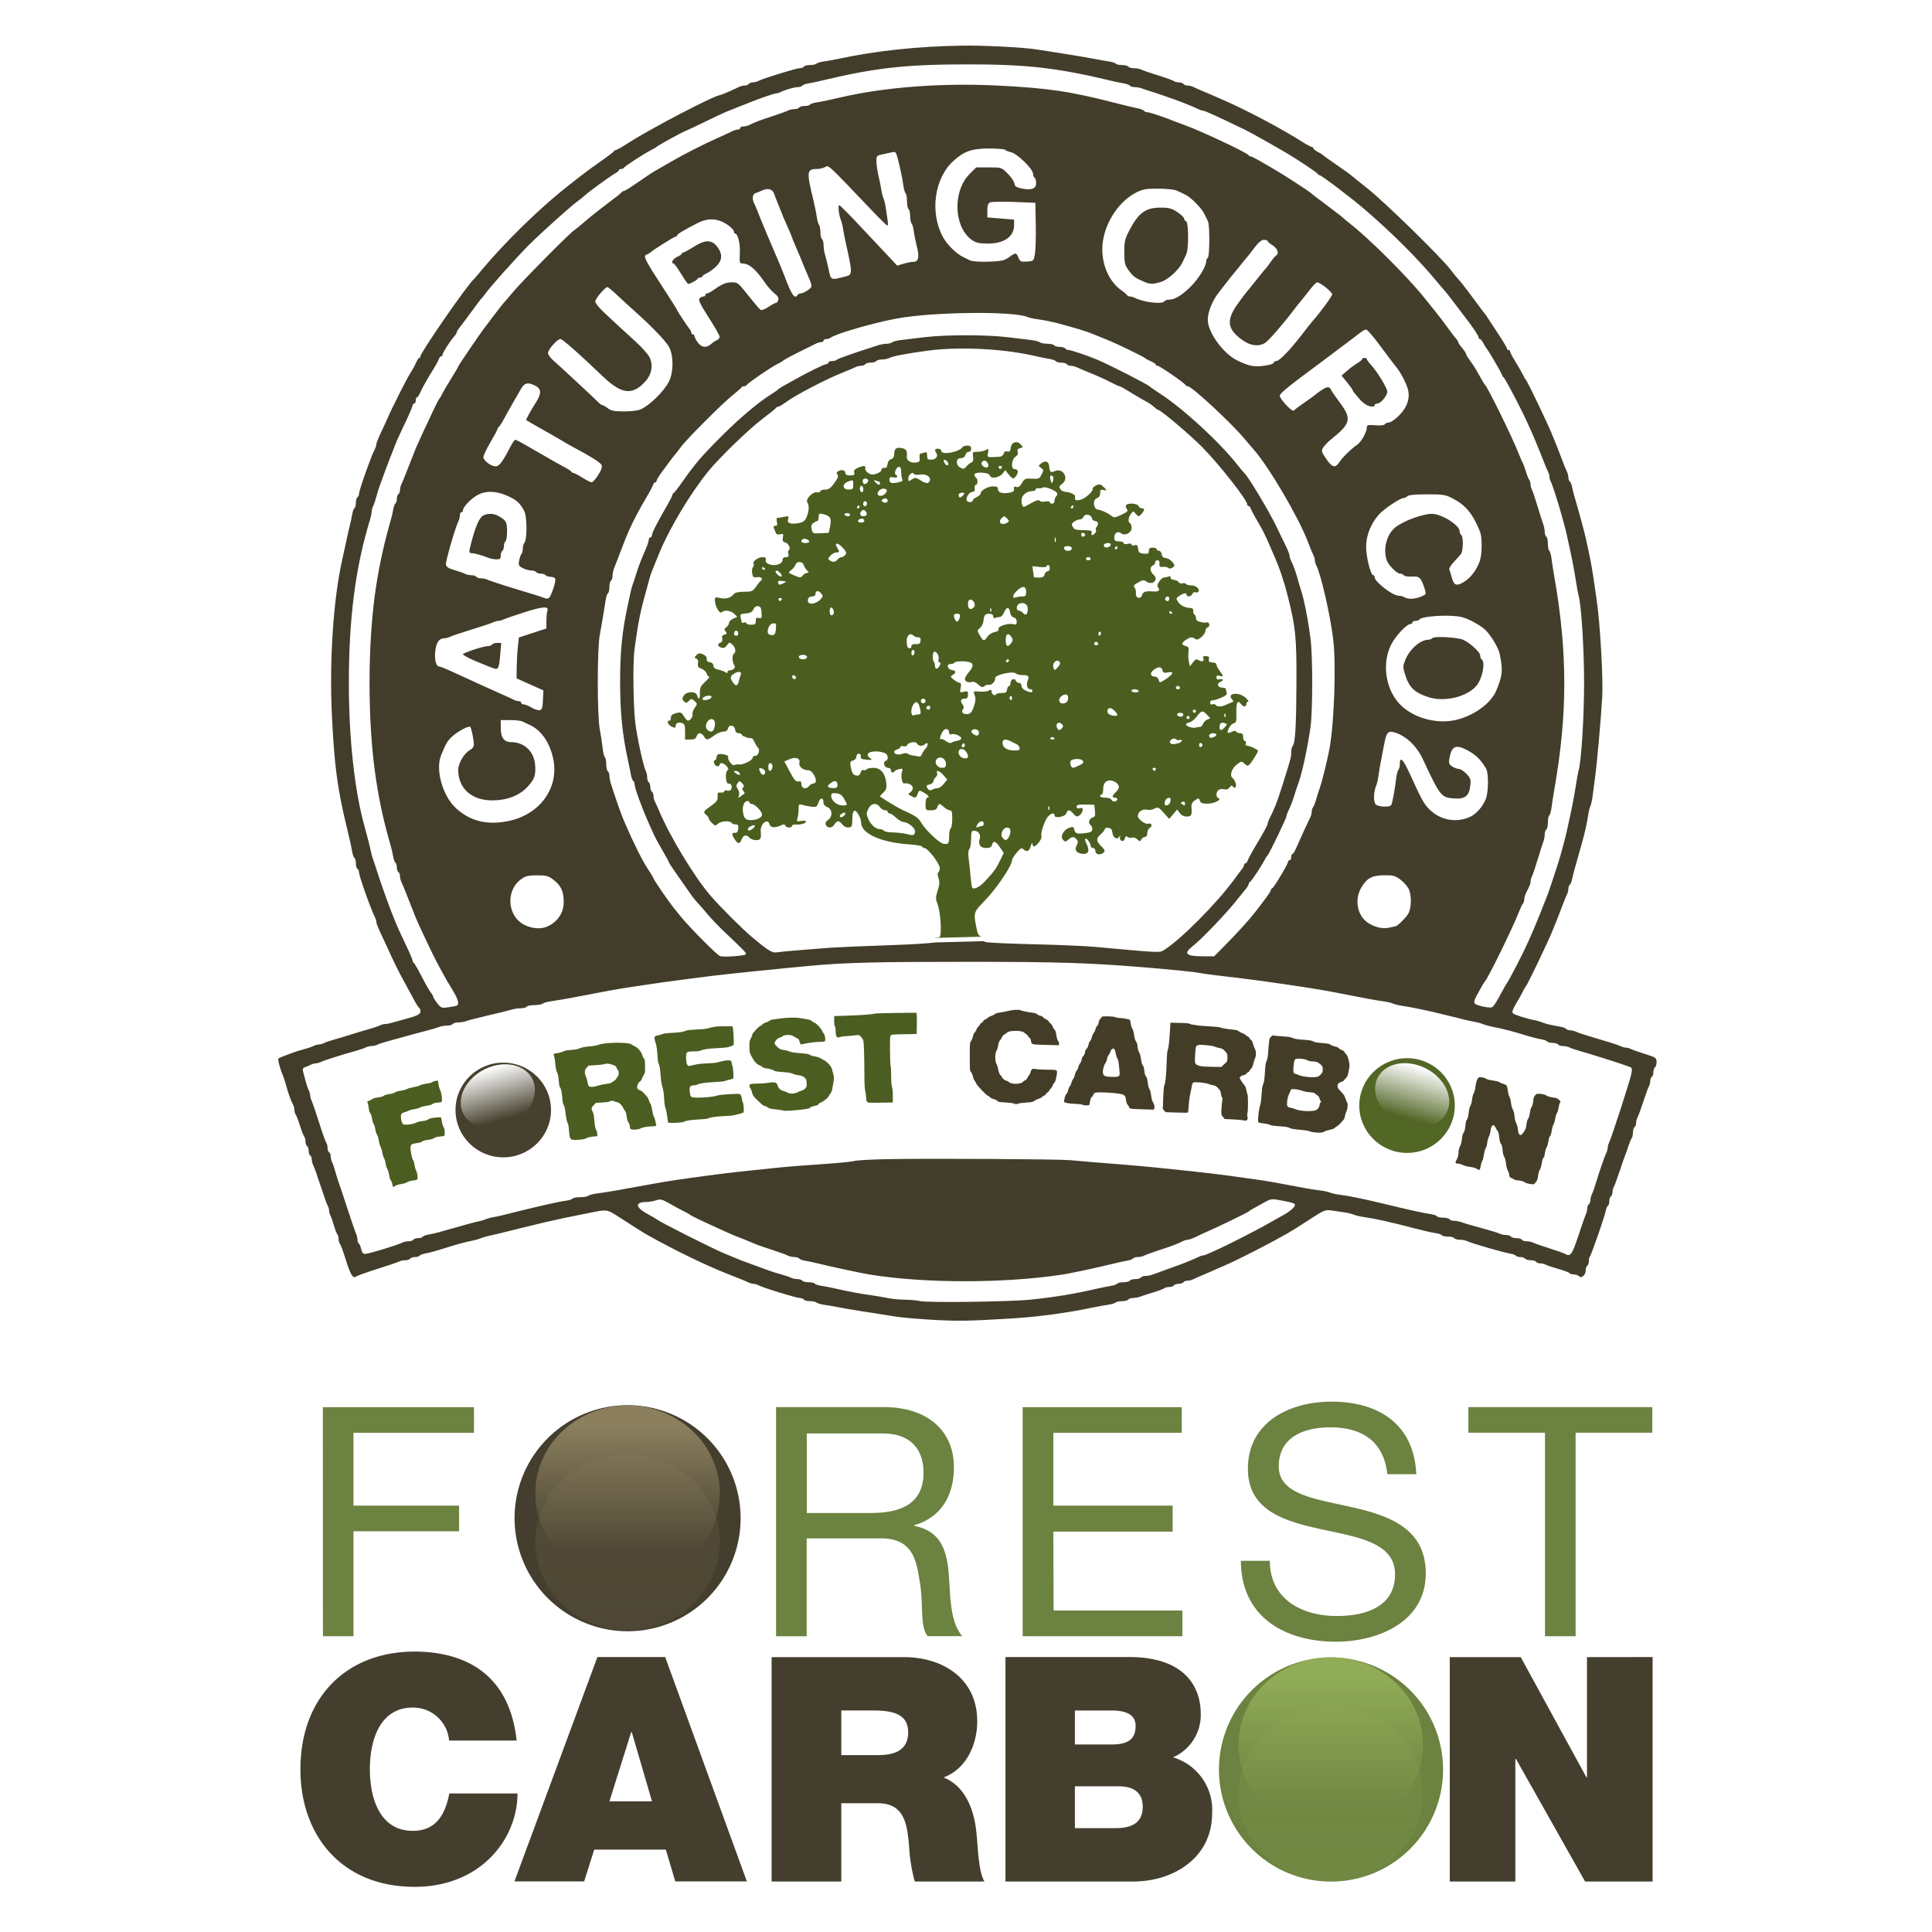 <svg viewBox="0 0 145 145" xmlns:xlink="http://www.w3.org/1999/xlink" xmlns="http://www.w3.org/2000/svg">
  <defs>
    <linearGradient id="e">
      <stop offset="0" stop-color="#90ac57" stop-opacity=".137"/>
      <stop offset="1" stop-color="#90ac57" stop-opacity=".18"/>
    </linearGradient>
    <linearGradient id="f">
      <stop offset="0" stop-color="#90ac57"/>
      <stop offset="1" stop-color="#90ac57" stop-opacity="0"/>
    </linearGradient>
    <linearGradient id="d">
      <stop offset="0" stop-color="#8b7f5e" stop-opacity=".138"/>
      <stop offset="1" stop-color="#8b7f5e" stop-opacity=".182"/>
    </linearGradient>
    <linearGradient id="c">
      <stop offset="0" stop-color="#8b7f5e"/>
      <stop offset="1" stop-color="#8b7f5e" stop-opacity="0"/>
    </linearGradient>
    <linearGradient id="b">
      <stop offset="0" stop-color="#fff"/>
      <stop offset="1" stop-color="#fff" stop-opacity="0"/>
    </linearGradient>
    <linearGradient id="a">
      <stop offset="0" stop-color="#423c2a"/>
      <stop offset="1" stop-color="#433e2b"/>
    </linearGradient>
    <linearGradient xlink:href="#a" id="g" x1="165.419" y1="759.489" x2="570.762" y2="759.489" gradientUnits="userSpaceOnUse"/>
    <linearGradient xlink:href="#b" id="h" x1="61.374" y1="231.369" x2="61.374" y2="235.441" gradientUnits="userSpaceOnUse" gradientTransform="matrix(.8 0 0 1.035 -25.954 1.184)"/>
    <linearGradient xlink:href="#b" id="j" gradientUnits="userSpaceOnUse" gradientTransform="matrix(.8 0 0 1.035 -25.954 1.184)" x1="61.374" y1="231.369" x2="61.374" y2="235.441"/>
    <linearGradient xlink:href="#c" id="l" x1="70.105" y1="259.552" x2="70.105" y2="267.697" gradientUnits="userSpaceOnUse" gradientTransform="matrix(.892 0 0 1.215 7.95 -56.272)"/>
    <linearGradient xlink:href="#d" id="k" gradientUnits="userSpaceOnUse" gradientTransform="matrix(.892 0 0 1.215 7.95 -588.895)" x1="70.105" y1="259.552" x2="70.105" y2="267.697"/>
    <linearGradient xlink:href="#e" id="m" gradientUnits="userSpaceOnUse" gradientTransform="matrix(.892 0 0 1.215 62.749 -608.518)" x1="70.105" y1="259.552" x2="70.105" y2="267.697"/>
    <linearGradient xlink:href="#f" id="n" gradientUnits="userSpaceOnUse" gradientTransform="matrix(.892 0 0 1.215 62.749 -36.649)" x1="70.105" y1="259.552" x2="70.105" y2="267.697"/>
    <filter id="i" x="-.137" y="-.172" width="1.275" height="1.343" color-interpolation-filters="sRGB">
      <feGaussianBlur stdDeviation=".341"/>
    </filter>
  </defs>
  <g transform="translate(-21.33 -142.547) scale(.963)">
    <path d="M366.537 572.004c-13.262.209-25.374 1.509-36.584 3.926-1.146.247-2.917.562-3.936.699-1.019.137-2.051.435-2.293.664-.242.229-1.114.416-1.939.416s-1.63.208-1.787.463c-.157.255-.706.463-1.219.463-1.017 0-10.792 3.013-12.09 3.727-.442.243-1.211.441-1.709.441s-1.034.208-1.191.463c-.157.255-.694.463-1.191.463-.498 0-1.267.192-1.709.426-1.191.63-5.159 2.354-5.418 2.354-1.581 0-20.182 9.68-26.998 14.051-1.849 1.186-3.55 2.156-3.781 2.156-.231 0-.489.165-.574.365-.085.2-1.925 1.596-4.09 3.104-3.318 2.31-6.6 4.808-11.26 8.572-7.371 5.954-17.233 15.678-23.25 22.924-1.269 1.528-2.431 2.882-2.582 3.01-1.825 1.54-15.701 21.575-15.701 22.67 0 .267-.157.484-.35.484-.193 0-.643.678-1 1.506s-1.007 2.025-1.445 2.662c-.883 1.283-5.468 10.295-6.713 13.197-.437 1.019-1.394 3.101-2.127 4.625-.733 1.524-1.332 3.038-1.332 3.363 0 .326-.183.954-.408 1.396-1.248 2.454-4.686 12.151-4.686 13.219 0 .401-.208.858-.463 1.016-.255.157-.463.887-.463 1.621 0 .734-.186 1.448-.412 1.588-.227.14-.525.934-.662 1.764-.137.83-.484 2.448-.77 3.594-.286 1.146-.71 3.022-.943 4.168-.233 1.146-.757 3.543-1.164 5.326-2.698 11.821-3.91 30.231-3.072 46.695.731 14.369 1.608 20.97 4.225 31.799 1.018 4.213 1.499 6.372 1.727 7.76.136.83.434 1.626.66 1.766.227.14.412.854.412 1.588 0 .734.208 1.464.463 1.621.255.157.463.614.463 1.016 0 1.068 3.437 10.765 4.686 13.219.225.442.408 1.082.408 1.422 0 .34.594 1.856 1.32 3.365.727 1.51 1.691 3.577 2.141 4.596 1.534 3.474 3.023 6.48 4.936 9.957 1.051 1.91 2.352 4.307 2.893 5.326.54 1.019 1.139 1.921 1.33 2.006.191.085.348.529.348.986 0 .864-.969 1.347-4.631 2.311-1.146.301-2.724.743-3.506.98-.782.237-1.776.432-2.207.432-.431 0-1.146.188-1.588.418-.442.23-1.741.674-2.887.988-1.146.314-3.543 1.032-5.326 1.596-1.783.564-4.18 1.286-5.326 1.604-1.146.318-2.446.766-2.889.996-.442.23-1.121.418-1.51.418-.389 0-1.069.188-1.512.418-.442.23-1.743.67-2.889.979-1.146.309-2.5.726-3.01.926-.509.2-1.655.626-2.547.947-.891.321-1.76.707-1.93.857-.281.249.47 3.06 1.436 5.367.213.509.644 1.864.957 3.01.585 2.143 1.19 3.795 1.906 5.203.225.442.41 1.183.41 1.645 0 .462.165 1.037.367 1.279.202.242.761 1.691 1.24 3.219.479 1.528 1.042 2.977 1.252 3.219.21.242.381.906.381 1.477 0 .571.208 1.167.463 1.324.255.157.463.784.463 1.391 0 .607.21 1.231.465 1.389.255.157.463.694.463 1.191 0 .498.199 1.267.443 1.709.244.442 1.189 3.097 2.098 5.898.909 2.802 1.854 5.456 2.102 5.898.248.442.451 1.123.451 1.512 0 .389.188 1.067.418 1.51.23.442.682 1.743 1.006 2.889.324 1.146.762 2.281.973 2.523.21.242.381.877.381 1.412s.179 1.172.396 1.414c.217.242.981 2.315 1.695 4.607 1.429 4.582 2.145 5.743 3.096 5.018.331-.253 3.104-1.246 6.16-2.207 3.056-.961 5.917-1.935 6.359-2.164.442-.229 1.316-.416 1.941-.416.625 0 1.266-.208 1.424-.463.157-.255.782-.463 1.389-.463.607 0 1.217-.186 1.357-.412.14-.227.934-.518 1.764-.648.83-.131 3.28-.799 5.445-1.486 3.887-1.233 5.854-1.769 8.568-2.33.764-.158 1.805-.463 2.314-.68.509-.216 1.552-.524 2.316-.682.764-.158 2.118-.47 3.01-.695 3.881-.979 11.516-2.85 13.43-3.291 4.366-1.006 6.392-1.434 13.082-2.762 5.51-1.093 4.973-1.188 9.414 1.662 6.121 3.929 6.367 4.085 7.373 4.652 8.528 4.811 17.878 9.327 25.008 12.078 2.292.885 4.528 1.801 4.971 2.037.442.236 1.123.43 1.512.43.389 0 1.069.198 1.512.441 1.298.714 11.072 3.727 12.09 3.727.512 0 1.061.208 1.219.463.157.255.962.463 1.787.463s1.697.187 1.939.416c.242.229 1.274.527 2.293.664 1.019.137 2.789.443 3.936.68 1.922.398 10.382 1.772 17.598 2.859 1.656.249 6.345.645 10.42.877 7.347.419 11.104.348 23.617-.439 7.633-.48 16.074-1.636 23.619-3.236 1.274-.27 3.149-.603 4.168-.74 1.019-.137 2.049-.435 2.291-.664.242-.229 1.116-.416 1.941-.416s1.63-.208 1.787-.463c.157-.255.785-.463 1.395-.463.61 0 1.587-.186 2.172-.414.585-.228 2.316-.792 3.844-1.254 1.528-.461 2.975-1.005 3.217-1.207.242-.202.908-.367 1.479-.367.571 0 1.167-.208 1.324-.463.157-.255.782-.463 1.389-.463.607 0 1.233-.208 1.391-.463.157-.255.694-.463 1.191-.463.498 0 1.267-.185 1.709-.41.442-.225 1.324-.623 1.961-.885.637-.261 2.096-.892 3.242-1.402 1.146-.51 3.125-1.377 4.398-1.926 3.654-1.575 12.385-6.047 18.061-9.25 1.019-.575 3.927-2.401 6.461-4.057 4.263-2.785 4.747-2.989 6.482-2.725 1.032.157 2.71.402 3.729.543 1.019.141 2.27.437 2.779.66.509.223 1.655.514 2.547.646 4.02.598 8.528 1.595 15.051 3.326 2.547.676 5.412 1.33 6.369 1.455.957.125 1.855.415 1.996.643.141.228.961.414 1.822.414s1.694.208 1.852.463c.157.255.902.463 1.654.463.753 0 1.732.188 2.174.418 1.123.583 10.668 3.353 12.5 3.627.83.124 1.626.41 1.766.637.14.227.751.412 1.357.412.607 0 1.231.208 1.389.463.157.255.887.463 1.621.463.734 0 1.464.208 1.621.463.157.255.694.465 1.191.465.498 0 1.267.187 1.709.418.442.231 2.117.788 3.721 1.238 1.604.45 3.022.99 3.152 1.201.13.211.705.383 1.275.383.571 0 1.279.242 1.574.537.748.748 1.963-.32 1.963-1.725 0-.591.21-1.202.465-1.359.255-.157.463-.761.463-1.34s.133-1.188.297-1.352c.403-.403 4.371-11.799 4.668-13.406.13-.704.419-1.394.645-1.533.225-.139.41-.749.41-1.355s.208-1.231.463-1.389c.255-.157.463-.694.463-1.191 0-.498.199-1.267.441-1.709.243-.442.99-2.472 1.66-4.51.67-2.038 1.394-4.121 1.611-4.631.217-.509.659-1.76.982-2.779.324-1.019.754-2.049.957-2.291.203-.242.369-1.011.369-1.709 0-.698.208-1.399.463-1.557.255-.157.463-.694.463-1.191 0-.498.199-1.267.441-1.709.243-.442.985-2.472 1.65-4.51.665-2.038 1.404-4.066 1.643-4.508.238-.442.434-1.211.434-1.709 0-.498.208-1.034.463-1.191.255-.157.463-.784.463-1.391s.208-1.231.463-1.389c.255-.157.463-.864.463-1.57 0-1.188-.25-1.362-3.357-2.336-1.847-.579-3.72-1.238-4.162-1.467-.442-.229-1.121-.416-1.51-.416-.389 0-1.069-.183-1.512-.408-.76-.387-3.227-1.173-9.604-3.055-1.528-.451-3.14-1.002-3.582-1.225-.442-.223-1.211-.406-1.709-.406s-1.02-.186-1.16-.412c-.14-.227-.934-.523-1.764-.66-2.503-.414-4.238-.827-5.215-1.242-.509-.216-1.447-.494-2.084-.615-2.542-.485-6.114-1.61-6.576-2.072-.344-.344-.092-1.154.85-2.723.737-1.228 1.649-2.857 2.027-3.621.378-.764.799-1.494.936-1.621.472-.441 6.786-13.63 7.869-16.439.196-.509.661-1.655 1.031-2.547.371-.891 1.138-2.87 1.705-4.398s1.223-3.142 1.457-3.584c.234-.442.426-1.211.426-1.709 0-.498.185-1.019.41-1.158.225-.139.52-.83.656-1.533.136-.704.472-2.061.748-3.016.276-.955.687-2.412.914-3.24.227-.828.771-2.757 1.207-4.285.876-3.07 1.55-6.093 1.908-8.566.129-.891.419-2.037.645-2.547.226-.509.519-1.864.652-3.01.133-1.146.436-3.438.672-5.094.577-4.057 1.778-17.519 2.148-24.082.298-5.279-.651-21.829-1.621-28.248-.25-1.656-.568-3.845-.707-4.863-.428-3.133-1.07-6.839-1.584-9.145-.27-1.21-.677-3.086-.904-4.168-.36-1.715-1.862-7.25-3.359-12.389-.26-.891-.583-2.197-.719-2.9-.136-.704-.431-1.392-.656-1.531-.225-.139-.41-.66-.41-1.158 0-.498-.191-1.269-.426-1.711-.234-.442-.89-2.054-1.457-3.582-.567-1.528-1.334-3.507-1.705-4.398-.371-.891-.835-2.037-1.031-2.547-1.149-2.98-7.367-15.971-7.869-16.441-.136-.127-.554-.855-.928-1.619-.374-.764-1.364-2.488-2.199-3.83-.835-1.342-1.518-2.645-1.518-2.895 0-.25-.21-.455-.465-.455s-.463-.199-.463-.445c0-.246-1.198-2.25-2.662-4.451-1.465-2.201-2.87-4.344-3.125-4.762-.255-.418-.572-.865-.705-.992-.133-.127-1.695-2.211-3.473-4.631-1.778-2.42-3.649-4.829-4.158-5.354-.509-.524-1.655-1.918-2.547-3.098-2.668-3.532-19.337-19.826-24.312-23.766-2.547-2.017-4.736-3.781-4.863-3.92-.127-.139-2.003-1.477-4.168-2.975-2.165-1.497-4.041-2.844-4.168-2.992-.127-.149-.803-.567-1.504-.928-.7-.361-1.273-.829-1.273-1.041 0-.212-.205-.385-.455-.385-.25 0-1.568-.713-2.93-1.584-5.604-3.585-16.235-9.231-22.549-11.977-.891-.388-2.664-1.163-3.938-1.723-1.274-.56-2.836-1.229-3.473-1.488-.637-.259-1.519-.656-1.961-.881-.442-.225-1.211-.408-1.709-.408-.498 0-1.034-.208-1.191-.463-.157-.255-.753-.463-1.324-.463s-1.237-.169-1.479-.377c-.242-.208-2.315-.957-4.607-1.664-2.292-.707-4.53-1.475-4.973-1.707-.442-.232-1.419-.42-2.172-.42-.753 0-1.497-.208-1.654-.463-.157-.255-.992-.463-1.854-.463s-1.676-.181-1.812-.402c-.137-.221-1.14-.53-2.229-.688-1.088-.157-2.916-.478-4.062-.713-2.001-.411-11.559-1.971-17.365-2.834-4.057-.603-15.397-1.165-21.535-1.068zm1.391 5.504c17.719-.005 26.643 1.02 42.836 4.916 1.019.245 2.531.558 3.361.695.83.137 1.624.434 1.764.66.14.227.754.412 1.363.412.61 0 1.587.182 2.172.404.585.222 1.899.657 2.918.965 1.981.599 7.657 2.596 9.377 3.299.573.234 1.614.659 2.314.943.7.284 1.636.701 2.078.926.442.225 1.041.41 1.33.41.459 0 4.566 1.865 11.527 5.234 1.893.916 5.136 2.693 9.146 5.01.828.478 2.205 1.268 3.062 1.754 3.114 1.765 9.791 6.185 9.941 6.582.085.224.348.406.582.406.531 0 9.439 6.768 13.408 10.188 8.099 6.978 15.66 14.549 21.051 21.076 1.019 1.234 2.071 2.467 2.338 2.74.267.273 1.585 1.955 2.928 3.738 1.343 1.783 2.69 3.553 2.99 3.936 2.038 2.59 4.018 5.53 4.018 5.967 0 .284.173.518.385.518.212 0 .68.573 1.041 1.273.361.7.771 1.377.912 1.504.462.416 4.607 7.517 4.607 7.893 0 .201.157.437.348.521.304.135 3.114 5.332 5.662 10.473 1.441 2.906 3.507 7.58 4.855 10.984 2.07 5.227 2.19 5.516 2.619 6.359.225.442.408 1.123.408 1.512 0 .389.197 1.069.438 1.512.4.734 2.284 6.575 3.023 9.371.168.637.517 1.888.773 2.779.257.891.659 2.505.895 3.588.235 1.082.646 2.958.912 4.168.715 3.245 1.227 5.975 1.803 9.609.282 1.783.608 3.555.725 3.938.799 2.627 1.619 15.64 1.619 25.701 0 10.061-.82 23.074-1.619 25.701-.116.382-.442 2.153-.725 3.936-.575 3.635-1.088 6.364-1.803 9.609-.266 1.21-.677 3.085-.912 4.168-.235 1.082-.663 2.802-.951 3.82-.288 1.019-.694 2.511-.902 3.314-.394 1.523-3.105 9.81-3.801 11.621-2.911 7.576-5.209 13.003-7.303 17.25-1.646 3.337-4.419 8.576-4.658 8.799-.137.127-.687 1.065-1.225 2.084-1.771 3.358-2.721 4.846-3.223 5.041-.762.296-4.379-.467-4.957-1.045-.377-.377-.264-.98.42-2.256 1.369-2.553 2.222-4.025 2.484-4.287.916-.916 8.228-15.839 9.984-20.377.444-1.146.983-2.281 1.199-2.523.216-.242.395-.817.395-1.279s.241-1.305.535-1.875c1.124-2.175 1.316-2.666 1.316-3.352 0-.389.19-1.069.422-1.512.232-.442.983-2.68 1.672-4.973.689-2.292 1.438-4.645 1.664-5.23.226-.585.41-1.562.41-2.172 0-.61.208-1.237.463-1.395.255-.157.463-1.095.463-2.084s.182-1.91.404-2.047c.222-.137.53-1.244.686-2.459.155-1.215.503-3.46.773-4.988 3.951-22.332 3.951-40.562-.002-62.98-.269-1.528-.616-3.773-.771-4.988-.155-1.215-.466-2.322-.688-2.459-.222-.137-.402-1.058-.402-2.047 0-.989-.208-1.927-.463-2.084-.255-.157-.463-.785-.463-1.395 0-.61-.186-1.587-.412-2.172-.226-.585-.973-2.94-1.662-5.232-.689-2.292-1.442-4.528-1.674-4.971-.232-.442-.42-1.183-.42-1.645 0-.462-.172-1.037-.383-1.279-.21-.242-.665-1.379-1.01-2.525-.345-1.146-.765-2.292-.934-2.547-.169-.255-.67-1.401-1.115-2.547-1.835-4.721-9.061-19.465-9.984-20.375-.129-.127-.515-.73-.857-1.338-.342-.608-1.036-1.841-1.541-2.74-.505-.899-1.424-2.296-2.041-3.105-.617-.809-1.123-1.66-1.123-1.891-0-.231-.52-1.026-1.156-1.766-.636-.74-1.158-1.506-1.158-1.703 0-.197-.264-.634-.588-.971-.324-.337-1.408-1.757-2.408-3.158-1.001-1.401-2.767-3.715-3.926-5.143-1.159-1.427-2.526-3.122-3.035-3.768-4.563-5.785-16.289-17.488-21.764-21.719-.764-.59-1.694-1.367-2.066-1.727-.372-.36-2.666-2.134-5.096-3.943-2.429-1.81-4.521-3.413-4.648-3.562-.295-.346-7.983-5.337-9.898-6.426-.796-.453-2.732-1.58-4.303-2.506-1.571-.926-3.064-1.684-3.318-1.684-.254 0-.532-.168-.617-.373-.278-.669-14.484-7.34-18.91-8.881-.891-.31-2.037-.735-2.547-.943-3.1-1.269-7.543-2.77-8.203-2.77-.425 0-.886-.185-1.025-.41-.139-.225-.83-.525-1.533-.666-1.282-.257-4.034-.919-7.066-1.699-13.174-3.389-19.615-4.338-34.502-5.084-16.301-.817-33.206.455-46.076 3.469-2.929.686-6.11 1.351-7.066 1.479-.957.127-1.853.417-1.994.645-.141.228-.858.414-1.592.414s-1.464.21-1.621.465c-.157.255-.797.463-1.422.463-.625 0-1.499.198-1.941.441-.442.244-2.47.983-4.508 1.643-3.619 1.171-5.196 1.771-6.826 2.6-.442.225-1.223.41-1.736.41-.513 0-.932.208-.932.463 0 .255-.316.463-.701.463-.386 0-1.064.191-1.506.426-.442.234-2.355 1.121-4.252 1.969-4.47 1.998-10.131 4.879-13.918 7.082-1.656.963-3.739 2.166-4.631 2.674-.891.508-3.215 2.045-5.164 3.416-1.949 1.371-3.755 2.494-4.014 2.494-.258 0-.538.157-.623.348-.085.191-1.927 1.659-4.092 3.262-2.165 1.603-5.055 3.893-6.424 5.09-1.369 1.197-2.933 2.476-3.475 2.84-1.522 1.024-15.547 15.21-18.121 18.33-1.261 1.528-2.421 2.882-2.578 3.01-.157.127-1.465 1.795-2.906 3.705-1.441 1.91-2.782 3.683-2.98 3.938-1.153 1.477-7.51 10.845-7.51 11.068 0 .147-.887 1.677-1.973 3.398-1.086 1.722-2.284 3.755-2.662 4.52-.379.764-.805 1.494-.947 1.621-.263.235-1.72 3.235-4.832 9.955-1.646 3.554-2.067 4.531-2.953 6.832-.221.573-.613 1.562-.871 2.199-.258.637-.829 2.096-1.268 3.242-.439 1.146-.984 2.444-1.213 2.887-.229.442-.414 1.211-.414 1.709 0 .498-.21 1.034-.465 1.191-.255.157-.463.784-.463 1.391 0 .607-.186 1.217-.412 1.357-.227.14-.519.934-.65 1.764-.132.83-.454 2.239-.717 3.131-1.758 5.972-3.28 12.802-4.281 19.217-2.624 16.821-2.624 40.603 0 57.424 1.063 6.81 2.283 12.304 4.221 18.988.295 1.019.646 2.531.777 3.361.132.83.424 1.624.65 1.764.227.14.412.751.412 1.357 0 .607.208 1.231.463 1.389.255.157.465.694.465 1.191 0 .498.187 1.267.416 1.709.229.442.979 2.264 1.666 4.047.687 1.783 1.464 3.762 1.729 4.398.264.637.635 1.575.824 2.084.444 1.196 5.434 11.754 6.129 12.967.292.509 1.02 1.864 1.619 3.01.599 1.146 1.913 3.408 2.92 5.025 1.874 3.01 2.277 4.592 1.252 4.908-.318.098-1.453.3-2.521.449-1.799.251-2.033.157-3.127-1.277-.65-.853-1.182-1.723-1.182-1.934 0-.211-.29-.713-.645-1.115-.355-.402-1.554-2.501-2.664-4.666-1.11-2.165-2.174-4.007-2.365-4.092-.191-.085-.348-.382-.348-.662 0-.28-.953-2.502-2.119-4.939-1.166-2.437-2.283-4.848-2.484-5.357-.201-.509-.586-1.447-.855-2.084-1.006-2.376-3.781-10.068-4.762-13.199-.558-1.783-1.179-3.659-1.381-4.168-.202-.509-.498-1.55-.656-2.314-.385-1.863-.942-4.067-1.875-7.41-2.925-10.476-4.609-25.876-4.609-42.141 0-19.171 1.951-34.176 6.266-48.195.241-.782.438-1.774.438-2.205 0-.431.188-1.146.418-1.588.23-.442.67-1.743.979-2.889.309-1.146.724-2.5.924-3.01.2-.509.617-1.655.926-2.547.664-1.92 3.022-8.074 4.127-10.768.235-.573 1.381-3.036 2.547-5.473 1.166-2.437 2.119-4.678 2.119-4.979 0-.301.21-.547.465-.547.255 0 .463-.416.463-.926 0-.509.157-.926.35-.926.193 0 .637-.65.988-1.443.658-1.486 2.018-3.89 4.031-7.125.634-1.019 1.272-2.216 1.418-2.662.146-.446.451-.811.676-.811.225 0 .408-.212.408-.473 0-.551 2.178-3.98 3.357-5.287.446-.494.811-1.066.811-1.27 0-.204.301-.737.668-1.186.367-.449 1.962-2.587 3.545-4.752 1.583-2.165 3.014-4.041 3.18-4.168.166-.127.61-.681.984-1.23 1.265-1.855 9.301-10.836 12.961-14.486 3.755-3.745 12.593-11.657 14.48-12.965.549-.38 1.414-1.082 1.924-1.559 1.176-1.1 7.89-5.964 9.068-6.57.489-.251.889-.616.889-.811 0-.194.295-.352.656-.352.361 0 .726-.157.811-.348.188-.422 6.096-4.262 8.027-5.217.764-.378 1.492-.807 1.619-.953.317-.363 7.473-4.31 8.336-4.598.382-.127 2.987-1.353 5.789-2.725 2.802-1.372 5.564-2.674 6.137-2.895.573-.22 1.614-.637 2.314-.926.7-.289 1.743-.705 2.316-.926.573-.221 1.511-.594 2.084-.828 2.847-1.164 7.61-2.814 8.119-2.814.316 0 .939-.183 1.381-.406 1.338-.676 4.049-1.447 5.092-1.447.54 0 1.096-.186 1.236-.412.14-.227.934-.523 1.764-.66.83-.137 2.344-.45 3.363-.695 16.185-3.894 25.136-4.911 43.299-4.916zm6.533 24.744c2.489 0 4.638.182 4.775.404.137.222.894.532 1.684.689 1.736.347 6.457 4.931 6.457 6.27 0 .505.208 1.048.463 1.205.255.157.463.894.463 1.639 0 1.654-1.405 2.157-4.316 1.545-1.525-.321-1.967-.634-2.088-1.484-.084-.593-.968-1.896-1.967-2.895-1.81-1.81-1.827-1.816-5.533-1.816h-3.717l-1.965 1.969c-4.928 4.935-4.69 15.276.443 19.191 1.3.992 2.091 1.201 4.725 1.246 4.842.084 7.935-2 7.936-5.346v-1.695l-3.936-.326-3.938-.328v-2.014c0-1.462.222-2.118.811-2.396.446-.211 3.624-.269 7.062-.131l6.252.25.129 6.355c.071 3.495-.037 7.349-.24 8.566-.368 2.206-.375 2.213-2.34 2.355-1.805.131-2.018.027-2.549-1.234-.499-1.186-.706-1.308-1.494-.877-.503.275-1.019.627-1.146.781-.127.154-.815.536-1.527.85-1.442.634-8.96.733-10.051.133-.382-.21-1.304-.666-2.049-1.014-1.919-.896-4.627-3.555-5.834-5.727-4.013-7.22-2.654-17.361 3.02-22.523 3.103-2.824 5.455-3.643 10.471-3.643zm-27.988 1.02c.543-.003.708.386 1.053 1.664.774 2.876 1.469 6.166 1.732 8.199.132 1.019.428 2.051.656 2.293.229.242.416 1.324.416 2.404 0 1.08.208 2.093.463 2.25.255.157.463 1.065.463 2.018 0 .953.187 1.93.416 2.172.229.242.517 1.274.643 2.293.125 1.019.548 3.095.938 4.615.791 3.087.445 4.416-1.148 4.416-.535 0-1.801.247-2.814.551l-1.842.553-3.307-3.514c-1.818-1.932-5.572-5.931-8.344-8.887-2.772-2.956-5.21-5.375-5.414-5.375-.43 0-.081 3.032.506 4.398.219.509.502 1.655.631 2.547.129.891.445 2.559.703 3.705 2.124 9.442 2.126 9.795.047 10.312-4.569 1.137-4.252 1.29-5.07-2.439-.307-1.401-.751-3.187-.986-3.969-.235-.782-.428-2.073-.428-2.867 0-.795-.208-1.573-.463-1.73-.255-.157-.463-1.067-.463-2.02-0-.953-.187-1.93-.416-2.172-.229-.242-.522-1.274-.652-2.293-.13-1.019-.568-3.206-.975-4.861-2.069-8.431-1.984-9.262.949-9.262.864 0 1.989-.262 2.502-.58 1.004-.624.639-.962 13.734 12.781 2.343 2.459 4.397 4.469 4.564 4.469.167 0 .185-.781.041-1.736-.144-.955-.388-2.569-.541-3.588-.153-1.019-.46-2.27-.684-2.779-.223-.509-.507-1.655-.631-2.547-.124-.891-.481-2.662-.795-3.936-.314-1.274-.592-3.144-.615-4.156-.041-1.743.043-1.86 1.578-2.176.891-.184 2.18-.471 2.863-.639.286-.07.508-.114.689-.115zm77.732 10.789c2.431 0 4.771.249 5.475.58.676.318 1.784.838 2.463 1.156 1.639.769 4.859 4.025 5.65 5.713.348.742.816 1.712 1.041 2.154.566 1.113.521 10.419-.053 10.773-.255.157-.463.589-.463.959 0 1.493-2.096 4.973-4.406 7.32-2.609 2.651-4.799 3.992-6.521 3.992-.583 0-1.188.208-1.346.463-.598.967-6.058.35-8.676-.98-.442-.225-1.103-.408-1.467-.408-.364 0-.732-.163-.816-.363-.085-.2-.832-.84-1.66-1.422-3.486-2.448-5.677-7.126-5.666-12.102.015-6.597 4.303-13.789 9.941-16.678 1.926-.986 2.888-1.158 6.504-1.158zm-115.162.145c1.054-.1 1.909.4 2.223 1.391.136.429.465 1.303.73 1.939.266.637.664 1.626.885 2.199.863 2.242 1.276 3.222 2.438 5.801.663 1.471 1.205 2.777 1.205 2.9 0 .123.438 1.211.973 2.418.535 1.207 1.159 2.663 1.389 3.236.229.573.605 1.511.834 2.084.229.573.735 1.775 1.127 2.67 1.772 4.051 1.773 4.045.336 5.068-.73.52-1.648.945-2.039.945-.391 0-.841.208-.998.463-.851 1.377-1.748.055-3.93-5.789-.559-1.497-1.391-3.483-3.688-8.799-.55-1.274-1.17-2.733-1.377-3.242-.207-.509-.64-1.55-.963-2.314-.592-1.4-1.13-2.734-1.967-4.863-.25-.637-.64-1.519-.865-1.961-.659-1.296-.471-2.677.402-2.963.446-.146 1.426-.542 2.178-.879.382-.171.756-.271 1.107-.305zm116.033 5.432c-4.479-.028-6.566 1.434-9.238 6.471-1.431 2.697-1.602 3.402-1.602 6.625 0 3.262.131 3.784 1.361 5.457 1.285 1.747 1.866 2.165 4.658 3.34 1.564.658 2.448.652 4.742-.029 2.07-.615 5.299-3.557 6.357-5.791.331-.699.835-1.77 1.119-2.381.735-1.581.684-9.409-.062-9.658-.318-.106-.578-.46-.578-.787s-.886-1.188-1.969-1.912c-1.614-1.08-2.476-1.32-4.789-1.334zm-131.994 3.469c1.403.048 2.772.502 4.133 1.365 1.196.758 2.174 1.696 2.174 2.084 0 .388.159.705.352.705.847 0 1.573 2.946 1.426 5.791-.137 2.647-.055 3.009.678 3.008 2.034-.002 3.918 1.589 6.738 5.688.831 1.207 2.099 2.63 2.818 3.162.884.654 1.234 1.253 1.078 1.848-.127.484-.418.879-.648.879-.23 0-1.238.542-2.236 1.203-.999.661-2.037 1.062-2.309.895-.272-.168-1.684-1.803-3.137-3.633-3.579-4.508-3.551-4.484-5.367-4.484-1.692 0-2.884.498-5.258 2.199-.8.573-1.684 1.043-1.963 1.043-.279 0-.506.208-.506.463 0 .255-.288.463-.639.463-.351 0-.859.266-1.129.592-.366.441.327 1.863 2.721 5.572 1.767 2.739 3.215 5.292 3.215 5.674 0 .382-.365.834-.811 1.004-.446.17-1.215.684-1.709 1.143-1.328 1.234-2.83 1.04-3.934-.51-.527-.74-.957-1.574-.957-1.854 0-.279-.208-.508-.463-.508-.255 0-.463-.217-.463-.482 0-.265-.209-.733-.465-1.041-.762-.917-3.703-5.382-3.703-5.621 0-.122-1.996-3.281-4.436-7.021-5.159-7.911-5.63-8.892-4.475-9.318.443-.163.91-.417 1.037-.562.527-.604 6.973-4.664 7.404-4.664.258 0 .469-.17.469-.377 0-.373 1.976-1.563 6.02-3.625 1.502-.766 2.94-1.126 4.344-1.078zm162.234 6.006c.584 0 1.062.164 1.062.363 0 .2.599.717 1.332 1.15 1.468.867 2.139 2.462 1.264 3.004-.307.19-1.06 1.075-1.672 1.967-.612.891-1.233 1.724-1.381 1.852-.231.198-1.673 1.972-4.639 5.711-.382.482-.91 1.112-1.176 1.402-.266.29-1.465 1.91-2.664 3.598-3.336 4.697-2.888 7.395 1.756 10.59 2.315 1.593 4.703 1.819 6.535.619 1.053-.69 5.415-5.738 8.516-9.855.637-.846 1.539-1.975 2.004-2.512.465-.537 1.601-1.967 2.525-3.18.925-1.212 1.91-2.205 2.189-2.205.882 0 4.396 2.827 4.396 3.537 0 .549-3.673 5.561-5.771 7.875-.264.291-1.732 2.148-3.26 4.127-3.473 4.497-6.509 7.615-7.412 7.615-.381 0-.691.184-.691.41 0 .226-.625.539-1.389.695-3.908.799-5.615.566-9.361-1.275-4.187-2.059-8.711-8.303-8.693-12 .011-2.385 1.431-5.805 3.42-8.238.535-.655 1.494-1.886 2.131-2.736.637-.85 1.366-1.774 1.621-2.053.255-.278 1.289-1.547 2.299-2.82 1.01-1.273 1.95-2.42 2.09-2.547.139-.127 1.076-1.325 2.08-2.662 1.274-1.696 2.147-2.432 2.889-2.432zm-163.623.439c-1.112.011-2.447.559-4.145 1.645-1.394.891-2.737 1.621-2.986 1.621-.25 0-.455.157-.455.35 0 .193-.625.627-1.389.965-1.224.542-1.973 1.925-1.043 1.928.191.001 1.175 1.355 2.186 3.01 1.011 1.655 1.959 3.01 2.107 3.01.594 0 2.763-1.179 2.766-1.504.002-.191.317-.348.699-.348s.693-.159.693-.352c0-.193.587-.609 1.303-.926.716-.317 1.965-1.225 2.777-2.02 1.843-1.802 1.938-3.654.297-5.807-.809-1.06-1.699-1.584-2.811-1.572zm-29.467 13.453c.193 0 1.51 1.094 2.926 2.432 1.416 1.337 3.602 3.345 4.859 4.463 5.352 4.756 9.61 9.206 10.434 10.906 1.284 2.65 1.209 7.422-.158 10.043-1.544 2.96-5.617 6.938-8.357 8.162-.712.318-2.901.574-4.863.568-2.826-.008-3.807-.199-4.725-.916-.637-.498-1.328-.91-1.537-.916-.209-.006-.645-.27-.967-.588-1.804-1.783-11.958-11.216-13.396-12.445-.933-.797-1.697-1.834-1.697-2.303 0-1.026 2.741-4.123 3.648-4.123.616 0 5.514 4.313 12.25 10.789 5.629 5.412 8.777 5.885 12.551 1.885 2.042-2.165 2.57-4.862 1.424-7.277-.43-.907-2.355-3.066-4.277-4.797-1.922-1.731-4.27-3.876-5.215-4.768-.945-.891-2.792-2.62-4.104-3.84-1.312-1.22-2.385-2.583-2.385-3.029 0-.801 2.912-4.246 3.59-4.246zm106.738 7.621c7.762-.09 14.714.29 16.791 1.188.509.22 1.76.504 2.779.629 2.127.262 5.243.922 7.756 1.643.955.274 2.414.688 3.242.922 2.353.664 4.164 1.269 5.674 1.895 1.422.589 2.988 1.224 4.631 1.879 2.061.821 10.202 4.779 10.418 5.064.127.168.91.601 1.738.961.828.36 1.504.811 1.504 1.004 0 .193.233.35.518.35.601 0 7.975 5.068 8.205 5.639.085.211.396.385.693.387 1.176.007 12.791 10.769 16.662 15.439.812.98 2.059 2.439 2.771 3.242 4.369 4.921 13.11 19.795 15.842 26.961.673 1.765 1.417 3.571 1.652 4.014.236.442.43 1.123.43 1.512 0 .389.191 1.069.424 1.512 1.376 2.61 4.147 14.753 4.992 21.875.847 7.141.312 23.746-1.016 31.49-.569 3.318-2.343 10.551-3.01 12.271-.198.509-.627 1.864-.955 3.01-.328 1.146-.77 2.281-.98 2.523-.21.242-.383.817-.383 1.279 0 .462-.188 1.202-.418 1.645-.465.893-3.225 6.91-4.246 9.256-.36.828-.813 1.506-1.006 1.506-.193 0-.35.416-.35.926 0 .509-.208.926-.463.926-.255 0-.463.202-.463.449 0 .653-4.172 7.626-4.672 7.809-.232.085-.422.345-.422.576 0 .383-1.222 2.096-4.566 6.4-1.833 2.359-4.997 5.85-8.729 9.631l-3.34 3.383h-3.223c-5.182 0-5.936-.774-2.992-3.074 2.429-1.898 9.364-9.104 12.416-12.902 1.433-1.783 2.907-3.608 3.277-4.057.37-.449.672-1.004.672-1.234 0-.231.161-.489.357-.574.391-.169 3.325-4.564 4.277-6.406.329-.637.736-1.261.904-1.389.428-.324 5.576-11.024 5.576-11.59 0-.255.183-.825.408-1.268.725-1.424 1.37-3.076 1.941-4.973.307-1.019.719-2.268.918-2.777 1.224-3.135 2.811-10.312 3.787-17.135.679-4.742.678-21.042 0-26.166-.774-5.849-1.893-11.474-2.855-14.355-.213-.637-.644-2.096-.957-3.242-.586-2.144-1.193-3.797-1.908-5.203-.225-.442-.408-1.079-.408-1.414 0-.336-.504-1.641-1.119-2.9-.615-1.26-1.868-3.853-2.783-5.764-2.172-4.534-8.398-14.884-9.471-15.744-.159-.127-1.116-1.275-2.127-2.549-5.352-6.742-15.888-16.406-22.705-20.828-1.528-.991-2.882-1.92-3.01-2.064-.535-.606-12.298-6.606-15.514-7.914-3.191-1.298-7.546-2.768-8.203-2.768-.425 0-.901-.208-1.059-.463-.157-.255-.887-.463-1.621-.463-.734 0-1.464-.208-1.621-.463-.157-.255-1.065-.463-2.018-.463-.953 0-1.932-.188-2.174-.418-.242-.23-1.377-.529-2.523-.664-1.146-.135-4.273-.513-6.947-.84-6.237-.763-18.306-.763-24.543 0-2.674.327-5.801.705-6.947.84-1.146.135-2.281.434-2.523.664-.242.23-.956.418-1.588.418-.631 0-1.788.204-2.57.455-7.484 2.398-11.682 3.868-12.049 4.219-.242.231-.92.42-1.506.42-.586 0-1.064.208-1.064.463 0 .255-.296.463-.658.463-.594 0-5.701 2.538-10.045 4.99-.92.519-2.171 1.224-2.779 1.566-.608.342-1.211.751-1.338.91-.127.159-.864.68-1.639 1.158-3.851 2.377-9.35 6.976-14.594 12.205-6.152 6.135-8.063 8.346-11.768 13.633-1.264 1.804-2.462 3.349-2.662 3.434-.201.085-.365.335-.365.555 0.0.22-.698 1.61-1.553 3.088-2.938 5.082-4.467 8.071-4.467 8.736 0 .366-.208.666-.463.666-.255 0-.463.314-.463.699 0 .385-.389 1.582-.863 2.662-1.312 2.984-2.263 5.474-2.877 7.521-.306 1.019-.72 2.268-.92 2.777-.2.509-.496 1.552-.656 2.316-.16.764-.497 2.327-.75 3.473-1.756 7.962-2.368 13.975-2.359 23.154.009 9.023.689 15.643 2.406 23.387.282 1.274.63 2.994.771 3.824.141.83.441 1.624.668 1.764.227.14.412.604.412 1.029 0 1.036 2.201 7.079 4.168 11.443.574 1.274 1.274 2.836 1.557 3.473.282.637 1.402 2.687 2.488 4.555 1.086 1.868 1.975 3.505 1.975 3.639 0 .134 1.408 2.224 3.127 4.646 1.719 2.423 3.333 4.729 3.588 5.125.255.396 1.062 1.361 1.793 2.145.731.784 2.076 2.334 2.99 3.443.914 1.11 3.124 3.402 4.91 5.094 6.003 5.685 6.409 6.116 6.078 6.447-.464.464-6.599.872-7.564.504-.92-.351-8.944-8.428-11.441-11.516-.927-1.146-1.968-2.433-2.314-2.857-1.311-1.61-5.797-8.162-5.797-8.467 0-.175-.593-1.189-1.318-2.254-1.814-2.662-4.324-7.663-7.363-14.672-.788-1.816-2.358-6.287-3.832-10.914-.249-.782-.453-1.864-.453-2.404s-.208-1.11-.463-1.268c-.255-.157-.463-1.095-.463-2.084s-.182-1.911-.404-2.049c-.223-.138-.517-1.348-.654-2.689-.137-1.342-.513-3.796-.836-5.451-.78-3.995-.791-23.691-.016-27.785.542-2.863 1.154-6.484 1.74-10.307.147-.957.454-1.855.682-1.996.228-.141.414-.959.414-1.82 0-.861.208-1.696.463-1.854.255-.157.463-.785.463-1.395 0-.61.186-1.587.414-2.172.228-.585.977-2.524 1.666-4.307.689-1.783 1.414-3.659 1.611-4.168 1.473-3.795 3.704-8.183 6.826-13.43.606-1.019 1.221-2.216 1.367-2.662.146-.446.449-.811.674-.811.225 0 .408-.22.408-.49s.678-1.395 1.506-2.5c.828-1.105 1.922-2.586 2.432-3.291.509-.705 1.134-1.507 1.389-1.783.255-.276 1.079-1.337 1.83-2.355 1.745-2.366 12.267-12.881 15.305-15.295 1.274-1.012 2.384-1.995 2.469-2.186.085-.191.434-.348.773-.348s.687-.165.771-.365c.207-.489 7.204-5.283 8.953-6.135.764-.372 1.494-.78 1.621-.908.386-.387 2.373-1.468 5.787-3.143 1.783-.875 3.605-1.775 4.047-2.002.442-.227 1.118-.414 1.504-.414.386 0 .701-.208.701-.463 0-.255.376-.463.834-.463.458 0 1.031-.177 1.273-.393 1.21-1.08 12.487-4.352 19.428-5.637 5.311-.983 13.882-1.543 21.645-1.633zm116.406 4.883c.341 0 2.24 2.212 4.221 4.914 1.981 2.702 4.038 5.425 4.57 6.051 1.42 1.669 3.242 5.244 3.592 7.043.484 2.49-.46 5.007-2.725 7.271-1.124 1.124-2.452 2.043-2.953 2.043-.501 0-1.055.232-1.23.516-.197.32-1.263.436-2.805.309-2.195-.182-2.488-.103-2.488.662 0 1.333-1.674 4.31-2.867 5.098-1.658 1.095-4.323 3.702-5.223 5.109-1.163 1.819-2.112 1.568-3.867-1.02-1.457-2.149-1.502-2.326-.814-3.375.399-.609 1.405-1.649 2.234-2.311 5.845-4.664 6.175-6.03 2.615-10.828-1.301-1.754-2.465-3.434-2.584-3.732-.57-1.425-1.625-1.029-5.471 2.061-.255.205-1.506 1.079-2.779 1.943-1.274.864-2.477 1.793-2.676 2.064-.351.479-3.13-2.238-4.078-3.988-.449-.829.744-1.837 12.543-10.59 2.955-2.192 8.173-6.111 8.799-6.607 2.705-2.148 3.44-2.633 3.986-2.633zm-115.609 5.619c6.238.164 12.623.875 17.863 2.072 1.774.405 3.904.842 4.734.973.83.13 1.624.422 1.764.648.14.227.856.412 1.59.412.734 0 1.464.208 1.621.463.157.255.694.463 1.191.463.498 0 1.267.189 1.709.418.442.229 2.262 1.001 4.045 1.715 1.783.714 4.358 1.879 5.721 2.592 1.363.713 2.644 1.297 2.848 1.297.203 0 1.693.828 3.311 1.84 1.617 1.012 3.589 2.169 4.383 2.57.793.402 1.879 1.136 2.412 1.633.533.497 1.095.902 1.246.902.733 0 9.566 7.49 13.109 11.115 4.996 5.111 13.049 15.364 13.049 16.613 0 .286.185.521.41.521.225 0 .528.365.676.811.147.446 1.006 2.06 1.908 3.588 1.607 2.722 2.324 4.151 3.721 7.41.382.891.99 2.297 1.35 3.125 1.647 3.792 2.898 7.56 4.033 12.156 2.19 8.866 2.464 11.707 2.408 25.008-.053 12.702-.357 17.708-1.117 18.5-.232.242-.422 1.062-.422 1.82 0 1.504-.04 1.655-2.6 9.781-1.537 4.88-2.265 6.736-3.941 10.064-.223.442-.404 1.005-.404 1.25 0 .406-.85 1.94-4.369 7.902-.676 1.146-1.348 2.449-1.494 2.895-.146.446-.449.811-.674.811-.225 0-.41.217-.41.482 0 .265-.214.735-.477 1.043-.262.308-1.308 1.705-2.324 3.105-5.1 7.03-15.95 17.948-20.758 20.889-1.291.789-.903.808-20.436-.975-2.674-.244-10.385-.575-17.135-.738-6.75-.163-13.206-.429-14.348-.59-.634-.089-.855-.218-1.176-.332l-14.145.369c-1.959.269-6.003.548-13.174.801-7.892.278-15.704.607-17.359.73-1.656.124-5.72.44-9.031.705-3.311.265-6.541.574-7.178.688-1.204.214-2.555-.636-7.178-4.518-2.819-2.367-9.462-9.006-12.174-12.166-4.792-5.584-11.922-17.361-15.141-25.008-.429-1.019-.972-2.214-1.205-2.656-.233-.442-.424-1.211-.424-1.709 0-.498-.208-1.034-.463-1.191-.255-.157-.463-.782-.463-1.389 0-.607-.208-1.233-.463-1.391-.255-.157-.463-.797-.463-1.422 0-.625-.191-1.499-.424-1.941-.684-1.298-2.54-9.797-3.059-14.002-.621-5.038-.767-18.008-.244-21.766 1.194-8.589 1.684-10.99 3.736-18.293.215-.764.526-1.91.691-2.547.166-.637.493-1.626.727-2.199.233-.573.617-1.511.852-2.084.235-.573.808-1.979 1.273-3.125 2.923-7.196 9.162-17.609 14.43-24.082 3.319-4.078 12.031-12.497 16.055-15.514 2.038-1.528 3.774-2.934 3.859-3.125.085-.191.37-.348.633-.348.263 0 1.443-.708 2.623-1.572 2.59-1.897 11.563-6.566 16.039-8.346 1.783-.709 3.605-1.476 4.047-1.705.442-.229 1.211-.418 1.709-.418.498 0 1.034-.208 1.191-.463.157-.255.887-.463 1.621-.463s1.462-.208 1.619-.463c.157-.255.902-.463 1.654-.463.753 0 1.732-.191 2.174-.424 1.045-.55 4.668-1.25 10.957-2.119 2.322-.321 4.872-.525 7.537-.617 1.999-.069 4.061-.074 6.141-.019zm115.096 2.717c-.382 0-.693.164-.693.363 0 .2-.645.744-1.432 1.209-.787.465-2.146 1.473-3.02 2.24l-1.588 1.395 1.629 1.99c.897 1.094 1.631 2.109 1.631 2.254 0 .257.905 1.416 2.322 2.975.386.424 1.115 1.021 1.621 1.324 1.14.684 2.541.762 2.541.143 0-.255.34-.463.756-.463 1.014 0 2.947-2.307 2.947-3.518.001-1.045-2.996-5.949-4.871-7.971-.631-.681-1.148-1.396-1.148-1.59 0-.194-.313-.352-.695-.352zm-246.424 7.551c.616-.146 1.367.044 2.402.535 1.974.937 2.085 2.267.41 4.92-1.757 2.783-3.049 5.147-2.893 5.291.076.07.92.567 1.875 1.104.955.537 2.519 1.426 3.475 1.977.955.551 2.258 1.292 2.895 1.646.637.354 1.886 1.085 2.777 1.623.891.538 2.456 1.421 3.475 1.963 4.597 2.443 7.231 4.115 7.617 4.836.302.565.043 1.386-.938 2.961-.746 1.198-1.618 2.175-1.936 2.17-.318-.005-1.566-.631-2.775-1.391-1.209-.759-2.391-1.379-2.625-1.379-.234 0-.495-.157-.58-.348-.085-.191-.987-.788-2.006-1.326-1.019-.538-3.208-1.763-4.863-2.721-5.528-3.197-6.011-3.473-7.654-4.404-.899-.509-1.796-.928-1.992-.928-.196 0-.81.886-1.365 1.969-2.166 4.225-3.21 5.676-4.191 5.82-1.306.193-3.783-1.583-3.783-2.713 0-.485.938-2.468 2.084-4.406 1.146-1.939 2.084-3.698 2.084-3.91 0-.212.157-.456.348-.541.191-.085.788-.987 1.326-2.006.538-1.019 1.761-3.208 2.719-4.863.958-1.656 2.099-3.636 2.535-4.4.486-.852.964-1.333 1.58-1.479zm-9.701 31.881c1.727.168 3.602.795 5.592 1.879 1.553.846 2.449 1.827 3.475 3.805.805 1.553.825 8.427.027 9.225-.27.27-.49 1.033-.49 1.695s-.181 1.401-.402 1.643c-.221.242-.528 1.115-.682 1.939-.246 1.319-.118 1.586 1.072 2.201.745.385 1.873.699 2.508.699.634 0 1.282.208 1.439.463.157.255.782.463 1.389.463.607 0 1.233.208 1.391.463.157.255.782.463 1.389.463.607 0 1.232.211 1.391.467.283.458-.362 2.924-1.301 4.975-.505 1.103-.914 1.206-2.406.607-.509-.204-1.655-.587-2.547-.852-6.389-1.894-12.864-3.955-13.539-4.311-.442-.233-1.314-.424-1.939-.424-.625 0-1.266-.208-1.424-.463-.157-.255-.797-.463-1.422-.463-.625 0-1.499-.19-1.941-.422-.442-.232-1.846-.726-3.119-1.096-1.727-.502-2.354-.919-2.463-1.646-.137-.917 2.759-10.944 3.666-12.689.23-.442.416-1.223.416-1.736 0-.513.21-.934.465-.934s.463-.268.463-.596c0-.951 2.389-3.44 4.297-4.475 1.393-.756 2.971-1.048 4.697-.881zm274.527.682c4.714-.003 5.438.111 7.531 1.197 3.857 2.002 5.935 4.523 8.047 9.768.694 1.722.652 6.626-.074 8.709-.836 2.399-2.533 4.708-4.322 5.881-2.376 1.557-3.217 1.349-3.854-.951-.299-1.082-.647-2.21-.773-2.506-.127-.296.457-1.267 1.299-2.158.842-.891 1.791-1.944 2.109-2.338.689-.852.778-5.208.115-5.617-.255-.157-.463-.639-.463-1.072 0-1.822-5.277-5.152-8.197-5.172-2.713-.019-8.627 2.198-10.83 4.061-2.446 2.068-3.511 6.087-2.5 9.438.445 1.474 3.001 4.092 3.994 4.092.444 0 .945.224 1.113.496.168.272 1.242.437 2.385.367 2.257-.139 2.642.24 3.758 3.688.482 1.488.446 1.562-1.08 2.199-1.822.761-3.849.844-4.85.197-.382-.247-1.184-.453-1.781-.457-1.74-.011-7.018-4.091-7.018-5.424 0-.332-.181-.604-.4-.604-.78 0-2.125-5.334-2.111-8.377.015-3.366 1.387-6.812 3.783-9.502 1.431-1.606 6.214-4.812 7.18-4.812.343 0 .872-.247 1.174-.549.359-.359 2.362-.551 5.766-.553zm-275.674 5.756c-.67.019-1.319.168-1.84.447-1.163.623-2.24 3.011-3.504 7.771-.826 3.112-.819 3.336.125 3.336.763 0 3.184.685 5.012 1.418.509.204 1.499.385 2.199.402 1.05.026 1.273-.168 1.273-1.1 0-.622.208-1.259.463-1.416.255-.157.463-.782.463-1.389s.208-1.231.463-1.389c.255-.157.465-1.493.465-2.967 0-2.773-.262-3.219-2.658-4.559-.704-.394-1.6-.582-2.461-.557zm15.861 27.527c1.064-.065 1.386.261 1.113.971-.154.401-.279 1.736-.279 2.967v2.238l-4.053 1.326-4.051 1.326-.297 2.766c-.163 1.521-.317 4.225-.34 6.008l-.041 3.242 2.191.984c1.205.542 2.982 1.337 3.949 1.768l1.758.783-.137 2.863c-.118 2.471-.265 2.874-1.064 2.953-.509.05-1.55-.298-2.314-.775-.764-.477-1.755-.884-2.201-.902-.446-.019-.811-.241-.811-.496s-.314-.463-.699-.463c-.386 0-1.064-.192-1.506-.426-.442-.234-1.743-.837-2.889-1.34-2.678-1.174-8.61-3.87-15.377-6.99-1.709-.788-3.318-1.434-3.574-1.434-.988-0-1.533-2.007-1.234-4.545.306-2.607 1.124-3.747 2.711-3.775.449-.008 1.179-.204 1.621-.436.442-.232 3.305-1.19 6.361-2.131 3.056-.94 5.919-1.898 6.361-2.127.442-.229 1.121-.416 1.51-.416.389 0 1.069-.187 1.512-.416.442-.229 3.242-1.192 6.221-2.143 2.69-.858 4.495-1.316 5.559-1.381zm266.619 2.445c1.263.044 2.416.154 3.262.344 1.885.422 5.329 2.238 6.904 3.641 1.652 1.471 4.045 5.395 4.412 7.234.977 4.901.854 6.244-.99 10.73-1.546 3.762-6.512 7.398-11.828 8.66-5.374 1.276-11.842-.332-15.883-3.947-4.749-4.249-6.178-12.367-3.209-18.227 1.28-2.526 4.569-6.016 5.67-6.016.318 0 .578-.208.578-.463 0-.255.404-.463.898-.463.494 0 1.014-.186 1.154-.412.463-.749 5.242-1.215 9.031-1.082zm-3.102 6.244c-1.098.013-1.914.111-2.107.305-.277.277-.846.504-1.266.504-2.288 0-5.484 2.817-6.715 5.922-.735 1.854-.736 2.148-.025 4.408 1.176 3.74 2.781 5.261 6.932 6.57 4.718 1.488 11.344-.138 14.078-3.455 1.677-2.034 2.639-6.953 1.498-7.658-.255-.157-.463-.672-.463-1.145 0-1.176-3.84-4.467-5.68-4.867-1.809-.394-4.422-.606-6.252-.584zm-277.176 1.734c-.659 0-1.327.208-1.484.463-.157.255-.684.463-1.17.463-1.315 0-7.396 1.977-7.396 2.404 0 .325 2.591 1.626 5.324 2.674.509.195 1.447.576 2.084.846.637.27 1.471.585 1.854.699 1.13.338 1.368-.228 1.686-3.982l.303-3.566zm1.062 22.691h2.785c1.532 0 3.148.183 3.59.408.442.225 1.429.691 2.193 1.035 3.428 1.546 6.025 5.422 6.947 10.365 1.525 8.171-3.966 15.794-12.811 17.783-6.432 1.447-11.611.247-15.867-3.676-3.97-3.66-6.114-11.31-4.369-15.59 1.453-3.564 1.904-4.314 3.387-5.615 1.792-1.573 4.769-3.127 5.189-2.707.321.321 1.033 3.815 1.062 5.211.012.564-.454 1.218-1.123 1.576-1.73.926-3.488 3.884-3.488 5.869 0 5.434 3.945 8.962 10.012 8.955 4.424-.005 8.088-1.448 10.525-4.146 1.949-2.157 2.348-3.415 2.055-6.469-.374-3.895-3.234-6.518-7.107-6.518-2.02 0-2.98-1.374-2.98-4.27zm261.496 3.477c.281-.061.614-.03 1.016.066 3.378.808 6.761 3.889 8.621 7.854 5.173 11.023 5.424 11.343 9.156 11.652 3.234.268 4.51-.702 4.846-3.682.214-1.895.088-2.287-1.139-3.57-.758-.793-1.779-1.441-2.268-1.441-.489 0-1.37-.338-1.959-.75-.909-.636-1.022-1.002-.756-2.422.674-3.59 1.881-4.114 5.293-2.293 2.495 1.332 3.974 2.783 5.475 5.377.792 1.369.729 7.022-.1 9.006-.937 2.243-2.826 4.38-4.57 5.17-4.176 1.892-8.783 1.026-12.078-2.27-1.534-1.534-2.065-2.509-5.758-10.545-1.905-4.145-2.85-5.058-2.85-2.756 0 .713-.188 1.494-.418 1.736-.23.242-.529 1.379-.664 2.525-.402 3.41-1.126 7.322-1.449 7.846-.453.732-3.785.59-4.57-.195-.718-.718-.63-3.734.164-5.566.221-.509.508-1.76.637-2.779.129-1.019.442-2.894.697-4.168.255-1.274.692-3.556.971-5.072.467-2.537.859-3.541 1.703-3.723zm-1.664 42.164c2.645-.023 3.268.145 4.746 1.271.936.714 2.015 1.9 2.396 2.639.996 1.926.891 5.941-.197 7.592-.872 1.323-3.162 3.512-3.697 3.533-.151.006-1.026.187-1.945.4-1.978.46-4.951-.399-6.732-1.943-2.637-2.287-3.226-6.604-1.34-9.822 1.66-2.833 3.144-3.638 6.77-3.67zm-249.145.014c2.669 0 3.331.177 4.773 1.277 2.235 1.704 3.062 3.451 3.062 6.463 0 2.719-1.061 4.806-3.277 6.447-2.147 1.59-4.704 1.823-7.605.693-5.646-2.199-6.544-10.258-1.541-13.82 1.196-.851 2.1-1.061 4.588-1.061zm126.852 25.438c26.197.006 35.333.289 51.402 1.598 8.018.653 15.441 1.406 16.672 1.689.637.147 2.929.469 5.094.717 9.259 1.06 17.216 2.138 26.629 3.609 4.763.744 7.39 1.227 18.061 3.318 1.274.25 3.149.559 4.168.688 1.019.129 2.268.418 2.777.643.509.224 1.655.518 2.547.65 3.354.499 8.337 1.549 13.43 2.832 5.525 1.392 6.707 1.67 8.105 1.906.764.129 1.805.413 2.314.631.509.218 1.552.527 2.316.688 4.963 1.041 5.785 1.254 10.883 2.807 1.401.427 3.227.881 4.057 1.01.83.128 1.624.418 1.764.645.14.227.854.412 1.588.412s1.464.208 1.621.463c.157.255.799.463 1.424.463s1.497.188 1.939.418c.442.23 1.743.68 2.889 1 2.87.801 12.067 3.691 13.199 4.146.509.205 1.265.479 1.68.609.61.192.688.578.408 2.01-.382 1.957-5.868 18.897-6.533 20.176-.23.442-.418 1.121-.418 1.51 0 .389-.183 1.069-.406 1.512-.462.914-2.109 5.694-3.148 9.141-.384 1.274-.888 2.677-1.119 3.119-.231.442-.42 1.211-.42 1.709s-.208 1.034-.463 1.191c-.255.157-.463.694-.463 1.191 0 .498-.177 1.267-.393 1.709-.216.442-1.216 3.304-2.223 6.359-1.818 5.521-2.339 6.24-3.869 5.34-.382-.225-2.466-.966-4.631-1.648-2.165-.682-4.298-1.427-4.74-1.654-.442-.228-1.316-.414-1.941-.414-.625 0-1.264-.208-1.422-.463-.157-.255-.887-.463-1.621-.463-.734 0-1.464-.208-1.621-.463-.157-.255-.797-.463-1.422-.463s-1.499-.188-1.941-.418c-.442-.23-2.889-.98-5.436-1.664-2.547-.685-5.11-1.434-5.695-1.666-.585-.232-1.562-.42-2.172-.42-.61 0-1.237-.208-1.395-.463-.157-.255-.99-.463-1.852-.463-.861 0-1.681-.188-1.822-.416-.141-.228-1.039-.526-1.996-.664-2.144-.309-5.581-1.067-13.549-2.992-6.031-1.457-10.274-2.324-13.197-2.693-1.019-.129-2.27-.415-2.779-.637-.509-.222-1.864-.509-3.01-.637-2.066-.231-3.505-.482-11.113-1.934-2.165-.413-5.292-.941-6.947-1.174-8.502-1.198-10.247-1.432-13.662-1.838-3.53-.419-6.146-.701-16.67-1.791-2.547-.264-7.444-.697-10.883-.963-6.678-.517-9.07-.715-14.004-1.168-3.527-.324-40.568-.539-53.607-.311-4.712.082-9.193.329-9.957.549-.764.22-5.037.639-9.494.93-4.457.291-9.979.72-12.271.955-12.834 1.319-17.865 1.897-23.617 2.713-1.783.253-4.701.66-6.484.906-1.783.246-5.116.797-7.408 1.223-9.295 1.725-14.064 2.546-16.441 2.832-1.146.138-2.281.44-2.523.67-.242.23-1.324.418-2.404.418-1.08-0-2.078.186-2.219.414-.141.228-1.039.512-1.996.629-.957.117-3.303.578-5.213 1.025-1.91.447-4.305 1.008-5.324 1.246-1.019.238-2.635.632-3.59.875-4.395 1.118-5.769 1.442-7.062 1.66-.764.129-1.805.413-2.314.631-.509.218-1.447.496-2.084.617-.637.121-2.409.575-3.938 1.01-1.528.435-3.455.978-4.283 1.205-.828.227-2.287.642-3.242.92-.955.278-2.416.612-3.246.744-.83.132-1.624.426-1.764.652-.14.227-.751.412-1.357.412-.607 0-1.231.208-1.389.463-.157.255-.799.463-1.424.463-.625 0-1.497.191-1.939.424-1.335.704-9.814 3.281-10.795 3.281-.647 0-.997-.408-1.195-1.398-.154-.769-.462-1.511-.684-1.648-.222-.137-.402-.656-.402-1.154 0-.498-.184-1.267-.408-1.709-.224-.442-1.388-3.826-2.584-7.52-1.196-3.693-2.343-7.131-2.549-7.641-.206-.509-.627-1.864-.936-3.01-.309-1.146-.749-2.446-.979-2.889-.23-.442-.418-1.211-.418-1.709 0-.498-.208-1.034-.463-1.191-.255-.157-.463-.753-.463-1.324s-.168-1.237-.371-1.479c-.203-.242-1.162-2.94-2.133-5.996-.971-3.056-1.951-5.919-2.178-6.361-.227-.442-.412-1.123-.412-1.512 0-.389-.188-1.069-.418-1.512-.23-.442-.64-1.637-.91-2.656-.271-1.019-.618-2.322-.771-2.896-.204-.76-.051-1.115.562-1.307.463-.145 1.204-.457 1.646-.693.442-.236 1.121-.43 1.51-.43.389 0 1.069-.187 1.512-.416.809-.419 6.429-2.202 10.299-3.268 1.146-.316 2.444-.762 2.887-.992.442-.23 1.228-.418 1.744-.418.516 0 1.3-.188 1.742-.418.442-.23 1.743-.66 2.889-.957 1.146-.297 3.022-.814 4.168-1.148 1.983-.579 3.531-.996 7.988-2.154 1.082-.281 2.446-.7 3.031-.928.585-.228 1.667-.414 2.404-.414.737 0 1.468-.208 1.625-.463.157-.255.89-.463 1.627-.463.737 0 1.819-.187 2.404-.414.585-.227 3.46-.966 6.389-1.643 2.929-.677 5.966-1.43 6.748-1.672.782-.242 2.073-.439 2.867-.439.795 0 1.573-.208 1.73-.463.157-.255 1.17-.463 2.25-.463 1.08 0 2.162-.187 2.404-.416.242-.229 1.274-.534 2.293-.678 2.105-.296 5.859-.955 9.262-1.625 5.897-1.161 10.866-2.065 13.197-2.402 1.401-.203 4.111-.609 6.021-.904 4.379-.677 13.443-1.888 20.607-2.752 3.844-.463 20.109-2.12 27.322-2.781 10.423-.956 19.22-1.176 46.541-1.17zm89.174 69.867c.683-.088 1.459.047 2.943.328 4.188.792 4.449.955 3.422 2.158-.46.539-1.619 1.41-2.574 1.936s-2.518 1.403-3.473 1.951c-6.887 3.949-19.383 10.119-20.496 10.119-.259 0-.833.183-1.275.408-.442.225-1.378.643-2.078.928-.7.284-1.741.709-2.314.943-.573.234-2.605.977-4.516 1.652-1.91.675-3.952 1.422-4.537 1.658-.585.237-1.562.43-2.172.43-.61 0-1.237.208-1.395.463-.157.255-.887.465-1.621.465-.734 0-1.464.208-1.621.463-.157.255-.99.463-1.852.463-.861 0-1.678.18-1.814.4-.136.22-1.035.529-1.996.686-.961.156-2.686.501-3.832.766-6.938 1.604-12.82 2.574-19.912 3.285-6.027.605-29.903.912-32.186.414-1.019-.222-3.152-.415-4.74-.43-1.588-.015-3.775-.227-4.861-.471-1.086-.243-3.747-.688-5.912-.986-2.165-.299-5.706-.954-7.871-1.457-2.165-.503-4.719-1.019-5.676-1.146-.957-.128-1.855-.419-1.996-.646-.141-.228-.961-.414-1.822-.414s-1.696-.208-1.854-.463c-.157-.255-.797-.463-1.422-.463s-1.499-.188-1.941-.418c-.442-.23-1.741-.67-2.887-.977-1.146-.307-2.814-.829-3.705-1.16-.891-.331-2.872-1.06-4.4-1.617-3.459-1.262-4.277-1.576-6.02-2.312-.764-.323-1.807-.756-2.316-.963-3.589-1.461-19.444-9.45-20.145-10.15-.127-.127-1.273-.792-2.547-1.477-3.762-2.022-3.942-3.594-.416-3.611.79-.004 2.063-.225 2.83-.492 1.21-.422 1.725-.298 3.891.941 1.373.786 3.224 1.786 4.115 2.223.891.437 1.726.902 1.854 1.033.278.286 3.089 1.65 8.104 3.936 3.671 1.673 4.816 2.166 6.83 2.941 1.111.428 2.928 1.172 4.631 1.895.573.243 2.71.981 4.748 1.641 2.038.659 4.066 1.397 4.508 1.641.442.244 1.316.443 1.941.443.625 0 1.251.186 1.391.412.14.227.934.525 1.764.662.83.137 2.343.456 3.361.711 3.862.966 13.078 2.941 15.746 3.375 15.988 2.598 39.364 2.603 56.498.014 2.522-.381 11.101-2.228 15.744-3.389 1.019-.255 2.531-.574 3.361-.711.83-.137 1.624-.436 1.764-.662.14-.227.767-.412 1.393-.412s1.497-.2 1.939-.443c.442-.244 2.472-.981 4.51-1.641 3.619-1.171 5.195-1.773 6.824-2.602.442-.225 1.099-.408 1.461-.408s1.458-.397 2.438-.883c.979-.486 2.614-1.244 3.633-1.686 3.046-1.321 11.559-5.458 11.809-5.738.127-.143.649-.488 1.158-.766.509-.278 1.952-1.075 3.205-1.771 1.11-.617 1.698-.929 2.381-1.018z" transform="scale(.265)" fill="url(#g)" paint-order="fill markers stroke"/>
    <path d="M101.438 182.503c-.242-.072-.476.092-.516.424-.031.257-.093.322-.265.276-.149-.039-.246.02-.286.172-.033.127-.176.238-.317.246-1.01.06-.978.071-.903-.305.065-.325.051-.341-.185-.214-.14.075-.431.136-.645.136-.366 0-.386.024-.334.379.04.27-0.0.4-.139.453-.107.041-.281.181-.387.312-.16.198-.236.213-.459.094-.386-.207-.368-.747.024-.747.189 0 .315-.086.356-.245.035-.135.152-.245.259-.245.114 0 .195-.102.195-.245 0-.178-.082-.245-.299-.245-.164 0-.332.054-.373.119-.241.389-1.656.647-1.656.301 0-.097-.11-.176-.245-.176-.269 0-.301.09-.128.364.154.243-.07.494-.439.494-.232 0-.291-.065-.291-.319 0-.241-.048-.301-.194-.245-.107.041-.246.074-.311.074-.064 0-.102.152-.082.337.03.289-.014.342-.309.376-.393.045-.715-.168-.688-.456.046-.48-.024-.597-.399-.672-.432-.086-.585.05-.588.519-.001.18-.091.31-.24.349-.146.038-.252.188-.275.387-.027.231-.1.314-.252.288-.122-.02-.214.04-.214.141 0 .097-.17.236-.377.309-.299.104-.437.092-.667-.058-.167-.109-.261-.264-.223-.364.083-.217-.169-.225-.606-.021-.229.107-.308.218-.261.367.054.172-.007.214-.309.214-.243 0-.376-.062-.376-.174 0-.23-.253-.311-.529-.169-.164.084-.188.156-.092.272.096.116.034.29-.238.665-.29.401-.446.508-.735.508-.202 0-.367.062-.367.137 0 .075-.106.109-.236.075-.338-.088-.959.571-.762.808.165.199.12.739-.1 1.203-.113.238-.277.343-.621.398-.624.1-.883-.008-.782-.325.071-.224.04-.241-.318-.169-.218.044-.451.08-.517.08-.067 0-.086.135-.043.306.058.231.029.306-.119.306-.113 0-.166.065-.125.153.039.084.105.249.147.366.053.15.157.193.352.144.245-.061.27-.032.215.253-.048.251-.006.338.188.389.257.067.448.485.272.594-.055.034-.07.172-.035.306.049.188.004.245-.195.245-.168 0-.259.078-.259.222 0 .309-.576.5-1.018.337-.241-.089-.327-.192-.287-.343.044-.167-.019-.216-.281-.216-.337 0-.813.379-.664.528.043.043.021.149-.05.235-.071.086-.099.312-.063.504.055.289.117.338.36.292.302-.058.529.123.328.262-.062.043-.239.257-.392.476-.254.364-.333.398-.929.398-.449 0-.701.061-.814.197-.242.292-.601.389-1.056.287-.363-.082-.404-.064-.404.183 0 .437.371 1.093.529.935.208-.208.682-.156.964.107l.257.24-.323.147c-.178.081-.324.229-.324.329s-.094.25-.21.335c-.17.124-.181.188-.058.335.124.149.108.193-.089.245-.168.044-.22.135-.176.304.04.151-.01.269-.131.316-.271.104-.241.295.063.392.183.058.308.007.441-.183.176-.251.197-.254.418-.054.25.226.308.602.112.723-.15.093-.122.68.043.899.13.171-.08.383-.382.387-.084.001-.153.064-.153.14 0 .094-.048.098-.153.014-.084-.068-.332-.161-.551-.208-.275-.059-.398-.155-.398-.312 0-.142-.103-.241-.275-.266-.184-.026-.264-.111-.24-.254.022-.133-.084-.269-.28-.359-.261-.119-.351-.109-.517.057-.178.178-.18.209-.014.273.122.047.168.175.131.369-.045.237.011.324.275.424.183.069.361.236.396.37.035.134.123.243.196.243.073 0-.063.179-.301.398-.358.329-.431.478-.418.858.017.492-.107.617-.212.214-.092-.353-.825-.341-1.048.016-.137.219-.135.288.014.437.154.154.204.151.384-.029.194-.194.221-.194.443.007.23.208.231.223.012.535-.123.176-.199.392-.169.478.06.171-.176.517-.352.517-.06 0-.205-.156-.322-.346-.191-.311-.253-.335-.611-.242-.279.073-.398.177-.398.346 0 .133-.055.241-.122.241-.245 0-.114.332.184.468.248.113.306.107.306-.034 0-.24.2-.342.491-.25.2.064.244.186.244.682v.604h.415c.312 0 .43-.061.479-.245.035-.135.15-.245.255-.245.105 0 .25.11.322.245.171.319.3.309.785-.061.221-.168.542-.306.713-.306.212 0 .332-.081.378-.256.089-.339.5-.262.552.104.025.176.124.274.275.274.13 0 .237.049.237.109 0 .107.584.319.768.278.052-.011.161.131.243.317.082.186.195.372.253.413.193.138.037.661-.192.643-.118-.009-.214.057-.214.147 0 .202-.756.576-1.062.526-.123-.02-.287.002-.364.051-.159.1-.583-.468-.477-.639.082-.132-.613-.301-.79-.192-.069.043-.126.152-.126.244 0 .091-.058.186-.129.21-.181.06-.004.467.204.467.094 0 .171-.055.171-.122 0-.203.315-.138.54.111.138.152.166.26.081.313-.206.127-.166 1.046.046 1.046.233 0 .333.176.238.422-.049.128-.158.172-.307.125-.127-.04-.23-.015-.23.056 0 .071-.124.116-.276.1-.232-.025-.271.025-.251.315.02.28-.077.415-.521.728-.6.423-.63.481-.361.704.101.084.184.201.184.26 0 .059.115.222.255.362.234.234.273.239.469.061.238-.215.935-.262 1.053-.071.042.067.186.122.321.122.196 0 .238.068.207.337-.027.233-.105.332-.253.32-.267-.021-.271.123-.017.512.251.383.391.381.537-.005.131-.345.386-.396.613-.122.084.101.311.184.505.184.358 0 .422-.116.368-.674-.056-.586.546-1.081.682-.56.07.267.427.302.885.087.228-.107.308-.104.347.014.063.187.521.205.521.021 0-.072.152-.12.337-.105.361.029.766-.101.766-.245 0-.049-.171-.063-.381-.032-.348.051-.373.032-.294-.218.048-.15.087-.466.087-.701 0-.382.028-.418.264-.341.145.047.463.112.707.145.409.054.454.028.579-.329.142-.408.387-.403.387.008 0 .144.123.288.306.358.396.15.427.747.053.996-.169.113-.226.239-.171.382.111.29.507.272.669-.03.072-.135.2-.245.284-.245.084 0 .232.11.329.245.222.307.726.328.758.03.013-.118.026-.402.03-.632.004-.23.073-.44.153-.467.171-.058.528.577.528.939 0 .831 1.538 1.534 3.676 1.678.573.039 1.06.119 1.082.18.022.06.094.11.159.11.279 0 1.21 1.213 1.21 1.577 0 .135-.052.278-.115.317-.071.044-.065.215.016.446.101.289.087.512-.063.975-.166.514-.17.658-.03 1.001.254.619.373 2.467.17 2.635-.022.018-.335.039-.475.058l3.742-.098c-.18-.064-.274-.163-.341-.48-.298-1.419-.307-1.387.61-2.335.946-.977 2.123-2.734 2.123-3.167 0-.079.161-.335.358-.568.288-.341.388-.395.515-.271.263.257.463.173.583-.245.063-.219.12-.302.126-.184.006.118.056.214.112.214.205 0 .663-.605.594-.785-.096-.251.268-1.309.543-1.574.262-.253.477-.278.477-.055 0 .262.835.107.923-.172.097-.307.274-.293.55.043.183.223.269.25.449.141.122-.074.239-.249.26-.389.03-.203-.013-.241-.214-.188-.171.045-.252.008-.252-.116 0-.142.154-.179.691-.167l.691.015.049.47c.04.392.006.48-.202.535-.258.068-.342.455-.127.588.067.042.122.18.122.308 0 .169-.108.248-.398.289-.767.108-.924.073-.999-.227-.065-.258-.107-.274-.415-.158-.458.173-.71.688-.459.939.159.159.208.156.409-.025.282-.256.44-.26.641-.019.126.152.126.244-.002.483-.193.361.002.61.506.648.419.031.531-.255.289-.74-.102-.205-.154-.405-.114-.445.091-.091.419.35.419.564 0 .088.083.16.184.16.102 0 .183.109.183.245 0 .276.399.34.652.104.118-.11.076-.215-.189-.481-.419-.419-.426-.607-.034-.948.168-.146.306-.326.306-.398 0-.073.124-.114.275-.093.199.028.287.135.315.383.045.391.353.573.536.317.097-.137.109-.13.057.033-.037.118.014.235.122.276.122.047.211-.015.253-.176.048-.182.105-.214.218-.121.084.07.241.093.349.052.109-.042.288.017.403.131.187.187.216.189.315.012.06-.107.189-.195.287-.195.107 0 .178-.12.178-.3 0-.165.09-.351.201-.413.111-.062.162-.176.114-.253-.048-.077-.131-.113-.186-.079-.208.129-.864-.318-.864-.588 0-.331.372-.58.729-.487.147.038.4-.001.561-.087.271-.145.327-.121.724.32l.43.478.312-.367.312-.368.196.276c.125.177.322.275.548.275.367 0 .415-.096.366-.748-.017-.221.069-.381.28-.519.286-.187.309-.185.378.034.057.18.191.233.59.233.523 0 1.153-.32.852-.433-.2-.075-.197-.461.006-.629.088-.073.283-.101.435-.061.184.048.327 0.0.434-.146.113-.154.186-.177.248-.075.049.079.135.115.191.08.143-.089-.003-.587-.219-.748-.249-.185-.046-.758.38-1.076.318-.238.332-.238.578-.016.277.251.307.227.885-.699.21-.337.209-.34-.147-.525-.197-.102-.442-.186-.545-.186-.115 0-.159-.07-.115-.184.039-.101.009-.184-.065-.184-.075 0-.136-.137-.136-.306 0-.222-.066-.306-.238-.306-.131 0-.272-.055-.314-.123-.05-.081-.16-.078-.324.01-.136.073-.272.108-.302.079-.122-.122.196-.672.424-.731.215-.056.243-.157.224-.803-.024-.806.095-1.062.339-.729.192.263.436.28.436.03 0-.101.063-.184.141-.184.077 0-.008-.138-.19-.306-.548-.508-1.546-.358-1.032.156.109.109.087.16-.092.217-.129.041-.33.125-.448.188-.276.147-.672.145-.764-.004-.04-.064-.153-.086-.252-.048-.113.044-.18-.006-.18-.133 0-.111.069-.19.153-.176.084.014.391-.073.681-.194.364-.152.506-.276.459-.399-.038-.098-.068-.228-.068-.29 0-.062-.138-.113-.306-.113-.34 0-.43-.328-.122-.446.274-.105.222-.276-.061-.202-.173.045-.245.003-.245-.143 0-.151.067-.185.245-.128.135.043.245.041.245-.003 0-.044-.11-.221-.245-.393-.135-.171-.245-.387-.245-.479 0-.098-.13-.167-.314-.167-.237-0-.305-.055-.276-.226.039-.231-.002-.264-.336-.264-.105 0-.157.055-.115.122.143.231-.063.369-.317.212-.211-.13-.277-.109-.475.152l-.23.303-.084-.334c-.046-.184-.062-.524-.035-.756.042-.361.008-.432-.24-.495-.354-.089-.312-.263.13-.531.274-.167.378-.176.577-.052.205.128.29.11.55-.116.169-.147.308-.362.308-.477 0-.115.081-.241.181-.28.103-.04.151-.151.11-.257-.04-.103-.116-.161-.169-.128-.053.033-.268.026-.477-.016-.258-.052-.38-.147-.38-.298 0-.122-.056-.257-.126-.3-.069-.043-.111-.17-.092-.283.022-.132-.054-.21-.211-.219-.443-.025-.782-.191-.97-.478-.172-.263-.165-.296.113-.477.34-.223.551-.25.551-.072 0 .197.368.141.449-.068.04-.105.147-.163.237-.128.09.035.198.008.24-.059.126-.204-.198-.48-.565-.48-.19 0-.378-.053-.418-.117-.04-.064-.159-.084-.265-.043-.106.041-.237.002-.291-.086-.054-.088-.228-.172-.386-.186-.158-.014-.271-.095-.251-.179.022-.096-.039-.125-.163-.077-.109.042-.271.076-.359.076-.088 0-.253.141-.366.314-.161.246-.174.353-.061.489.166.2-.024.322-.439.283-.535-.05-.766.025-.83.272-.096.368-.523.259-.481-.124.018-.158-.027-.358-.098-.444-.135-.163-.092-.211.444-.497.192-.102.308-.098.466.017.468.343.998-.152.563-.526-.287-.246-.317-.622-.058-.721.101-.039.183-.147.183-.241 0-.094.082-.171.182-.171.116 0 .172.1.153.275-.024.224.025.269.263.243.161-.018.354.02.429.082.086.072.211.059.337-.033.184-.134.181-.17-.034-.436-.129-.159-.357-.295-.507-.302-.184-.009-.286-.104-.313-.29-.022-.152-.118-.275-.214-.275-.096 0-.176-.055-.176-.122 0-.067-.137-.122-.306-.122-.228 0-.306.065-.306.253 0 .211-.065.247-.398.214-.334-.032-.404-.094-.437-.381-.032-.276-.086-.328-.276-.268-.134.043-.236.018-.236-.058 0-.081-.12-.103-.306-.056-.189.047-.306.025-.306-.059 0-.075-.165-.136-.367-.136-.312 0-.367-.047-.367-.31-0-.352.288-.521.538-.314.274.228.81-.041.81-.407 0-.166-.055-.336-.122-.378-.177-.11-.144-.453.072-.735.177-.231.197-.233.347-.03.088.118.202.214.255.214.108 0 .419-.381.425-.521.002-.051-.081-.092-.184-.092-.103 0-.219-.083-.258-.184-.081-.212-.843-.256-.967-.056-.043.07-.014.206.065.301.117.141.04.222-.422.439-.494.232-.592.244-.776.092-.268-.221-.753-.446-1.068-.495-.362-.056-.417-.781-.068-.891.168-.053.252-.185.252-.392 0-.252.047-.3.245-.248.309.081.308.033-.007-.261-.209-.195-.303-.211-.549-.097-.163.076-.286.193-.272.26.045.225-.603.795-.993.873-.358.072-.416.029-.374-.28.018-.131-.416-.334-.732-.341-.161-.004-.353-.103-.427-.22-.109-.172-.082-.25.139-.405.576-.404.087-1.286-.554-.999-.334.149-.4.097-.448-.36-.043-.405-.279-.496-.625-.239-.236.175-.237.184-.013.35.211.157.215.198.044.523-.168.321-.236.35-.75.318-.518-.032-.584-.004-.78.34-.154.269-.277.355-.436.305-.165-.052-.213-.014-.184.151.028.162-.061.24-.329.291-.559.106-.919.004-.919-.26 0-.175-.09-.23-.372-.23-.414 0-.976.314-.976.546 0 .083-.138.213-.306.289-.168.077-.306.196-.306.265s-.11.125-.245.125c-.153 0-.244-.08-.241-.214.005-.282.256-.582.486-.582.12 0 .171-.096.146-.276-.021-.152.02-.275.092-.275.165 0 .171-.45.007-.551-.067-.042-.122-.148-.122-.237 0-.247 1.15-.19 1.198.06.055.285.721.195.987-.134l.222-.274.254.323c.306.389.417.401.622.073.174-.278.103-.485-.165-.485-.288 0-.227-.767.075-.956.165-.103.227-.235.18-.382-.051-.16.003-.244.186-.292.25-.065.251-.075.034-.301-.076-.079-.157-.129-.238-.153zm-5.702 1.355c.05-.016.147.035.255.166.093.112.1.2.021.249-.067.042-.182-.036-.255-.173-.076-.141-.072-.226-.021-.242zm3.108.07c.055-.005.116.011.174.059.092.076.167.215.167.308 0 .207-.266.221-.463.025-.161-.161-.045-.376.121-.392zm1.261.413c.109 0 .164.055.122.122-.042.067-.097.123-.122.123-.026 0-.081-.056-.122-.123-.042-.067.013-.122.122-.122zm-7.889.061c.112 0 .17.146.171.429.001.236.041.491.09.567.056.088-.05.166-.292.214-.597.119-.718.075-.718-.265 0-.123.094-.16.306-.119.302.058.417-.07.189-.21-.165-.102.046-.616.254-.616zm1.032.488c.046-.004.087.014.116.061.047.076.247.101.471.06.468-.087.895.174.78.476-.098.256-.298.243-.756-.049-.329-.21-.391-.215-.643-.05-.257.168-.279.165-.279-.05 0-.221.175-.435.312-.449zm10.838.185c.031.003.069.025.111.07.059.063.066.225.016.36-.087.235-.095.233-.181-.04-.075-.235-.039-.398.054-.39zm-14.532.25c.092-.012.197.02.249.104.083.135-.229.409-.34.299-.044-.044-.081-.154-.081-.244 0-.091.079-.147.171-.159zm.7.119c.006-.016.056-.001.154.037.121.047.244.084.272.084.028 0 .051.055.051.122 0 .18-.159.142-.363-.089-.08-.09-.119-.139-.114-.155zm-1.656.026c.052.031.05.133.05.341 0 .327-.041.367-.367.367-.483 0-.521-.438-.053-.616.214-.081.319-.122.371-.092zm.738.418c.031.022.059.075.081.159.036.139.016.284-.046.322-.161.099-.289-.307-.143-.453.041-.041.077-.05.108-.028zm14.323.124c.298.058.774.278.872.437.04.065.012.179-.063.254-.075.075-.136.236-.136.357 0 .121-.083.221-.184.221s-.184-.054-.184-.119c0-.066-.157-.088-.352-.049-.2.04-.389.013-.436-.064-.056-.091-.263-.035-.632.171-.302.168-.565.306-.585.306-.118 0-.199-.206-.199-.503 0-.385.384-.722.823-.722.153 0 .279-.059.279-.13 0-.072.097-.114.214-.095.118.019.283-.008.366-.06.039-.024.118-.023.218-.003zm-12.573.101c.214.068.229.114.102.317-.148.237-.513.322-.623.145-.122-.197.267-.542.52-.462zm6.032.31c.217 0 .235.03.107.184-.084.101-.201.183-.26.183-.059 0-.107-.082-.107-.183 0-.106.111-.184.26-.184zm-5.977.439c.051 0 .097.018.134.056.179.179-.076.379-.3.235-.162-.104-.162-.131 0-.235.058-.037.115-.056.166-.056zm-1.549.219c.035.004.068.03.098.078.049.079.034.199-.034.266-.082.082-.152.075-.211-.021-.049-.079-.034-.199.034-.267.041-.041.078-.059.114-.056zm-.508.322c.03 0 .054.055.054.122 0 .067-.058.122-.13.122-.071 0-.096-.055-.054-.122.042-.067.1-.122.13-.122zm16.664 0c.03 0 .054.055.054.122 0 .067-.058.122-.13.122-.071 0-.096-.055-.054-.122.042-.067.1-.122.13-.122zm-16.303.367c.175 0 .331.302.216.417-.04.04-.137.073-.216.073-.079 0-.176-.033-.217-.073-.115-.115.042-.417.217-.417zm-1.294.245c.139 0 .252.056.252.123 0 .067-.079.122-.176.122-.097 0-.211-.055-.253-.122-.042-.067.038-.123.177-.123zm-2.142.06c.047-.032.131-.021.281.014.566.132.678.316.559.921l-.106.536-.625.037c-.593.035-.63.019-.71-.302-.063-.25-.029-.379.131-.496.119-.087.26-.158.315-.158.055 0 .099-.139.099-.309 0-.137.009-.212.056-.244zm20.911.066c.141.013.279.097.317.242.035.135.137.245.226.245.247 0 .339.234.17.437-.083.1-.116.216-.073.259.043.043.016.152-.059.242-.184.221-.361.209-.273-.02.056-.145-.042-.187-.463-.198-.825-.022-.865-.032-1.01-.269-.109-.178-.089-.256.102-.398.131-.097.331-.177.446-.177.115 0 .24-.083.279-.184.052-.137.197-.194.338-.18zm-6.507.13c.056.002.113.052.212.151.188.188.192.229.031.331-.424.268-.78-.01-.443-.347.091-.091.145-.137.201-.135zm-11.226.194c.18-.069.318.01.318.182 0 .056-.11.102-.245.102-.281 0-.329-.187-.073-.285zm17.277 1.096c.032-.019.078-.019.133.003.101.039.153.12.115.18-.107.173-.299.128-.299-.07 0-.055.018-.093.05-.112zm-2.095.366c.011-.028.027-.024.044.018.034.084.034.222 0 .306-.034.084-.062.015-.062-.153 0-.084.007-.143.018-.171zm-19.653.117c.143-.089.501.047.501.19 0 .06-.138.109-.306.109-.303 0-.411-.166-.195-.299zm23.799.299c.144 0 .226.065.197.153-.058.175-.369.263-.492.14-.133-.133.028-.294.296-.294zm-21.156.047c.087-.005.255.094.448.3.303.324.345.432.224.577-.082.098-.218.179-.302.179-.085 0-.223.083-.306.184-.174.21-.351.229-.608.067-.153-.097-.146-.149.05-.365.126-.139.33-.253.455-.253.266 0 .276-.046.078-.364-.131-.21-.125-.319-.038-.325zm18.014.198c.191 0 .306.069.306.183 0 .184-.377.256-.531.102-.167-.167-.073-.286.225-.286zm3.805 0c.03 0 .054.055.054.122 0 .067-.058.122-.13.122-.071 0-.096-.055-.054-.122.042-.067.1-.122.13-.122zm-2.213.857c.101 0 .184.055.184.122 0 .067-.083.123-.184.123-.101 0-.183-.056-.183-.123 0-.067.082-.122.183-.122zm-22.492.375c.134.006.266.086.314.237.043.134.161.327.262.429.158.158.159.184.007.184-.098 0-.246.083-.33.184-.184.222-.196.222-.735-.012-.427-.185-.428-.187-.171-.393.142-.114.291-.304.333-.422.051-.146.186-.214.32-.208zm19.367.238c.067 0 .122.11.122.245 0 .135-.076.245-.169.245-.093 0-.198.11-.234.245-.047.178-.167.245-.443.245-.208 0-.383-.014-.388-.031-.005-.017-.032-.217-.062-.444l-.054-.414.552.062c.304.034.552.014.552-.045 0-.059.055-.107.122-.107zm-22.264.168c.022-.01.053-.005.087.016.067.042.122.1.122.13 0 .03-.055.054-.122.054-.067 0-.123-.058-.123-.13 0-.036.014-.059.036-.069zm1.042.275c.063-.039.208.033.323.159.114.126.163.256.108.288-.142.082-.57-.361-.431-.447zm.535.805.286.043-.269.151c-.187.105-.292.111-.349.02-.116-.188.002-.264.331-.214zm18.752.467c.138.004.219.127.219.367 0 .307-.049.367-.297.367-.163 0-.372.029-.466.065-.332.127-.339-.115-.013-.455.224-.234.418-.349.556-.345zm-16.074.319c.077-.015.18.035.29.156.19.21.189.242-.014.474-.289.332-.873.467-.966.223-.096-.25.044-.438.327-.438.131 0 .238-.08.238-.177 0-.143.049-.224.126-.239zm27.328.416c.063 0 .115.083.115.184 0 .189-.145.243-.283.105-.098-.098.013-.289.167-.289zm-30.21.122c.109 0 .164.055.122.122-.042.067-.097.122-.122.122-.026 0-.081-.055-.122-.122-.042-.067.013-.122.122-.122zm14.821.122c.26 0 .457.417.281.594-.256.256-.46.156-.46-.226 0-.241.062-.367.179-.367zm4.078.27c.236.01.399.184.399.467 0 .422-.161.554-.369.304-.083-.1-.227-.182-.32-.182-.238 0-.211-.448.032-.541.092-.035.179-.05.258-.047zm-20.614.246c.191.027.25.14.271.508.023.415-.003.465-.214.409-.19-.05-.24-.001-.24.232 0 .246-.061.295-.367.295-.202 0-.368-.054-.368-.119 0-.065-.082-.087-.183-.048-.101.039-.184.023-.186-.035-.001-.058-.034-.225-.073-.373-.064-.237-.018-.272.4-.306.353-.029.502-.109.594-.319.079-.181.209-.268.368-.245zm5.684.097c.143 0 .278.357.19.501-.133.216-.299.108-.299-.195 0-.168.049-.306.11-.306zm12.422.046c.013-.013.03.004.049.053.035.088.031.194-.009.235-.041.041-.07-.032-.065-.161.003-.071.012-.115.025-.128zm1.35.001c.087.006.158.122.185.348.023.189.133.34.275.377.145.038.238.168.238.333 0 .22-.051.257-.274.199-.396-.104-1.222.167-1.142.374.042.11-.063.191-.31.241-.205.041-.459.205-.563.364-.247.376-.308.366-.582-.099-.224-.38-.224-.392.004-.582.128-.107.248-.332.266-.5.053-.509.13-.612.454-.612.203 0 .311.068.311.197 0 .129.067.171.194.122.107-.041.265-.074.352-.074.087 0 .228-.167.313-.372.09-.217.193-.322.28-.316zm12.62.244c.022-.01.053-.006.086.015.067.042.122.101.122.13 0 .03-.055.054-.122.054-.067 0-.122-.058-.122-.13 0-.036.014-.059.036-.069zm-16.577.199c.256 0 .295.095.171.419-.041.107-.118.194-.171.194-.099 0-.245-.299-.245-.5 0-.062.11-.113.245-.113zm-14.204.748c.111.015.118.115.091.428-.039.467-.128.551-.482.458-.32-.084-.117-.826.241-.877.063-.009.112-.013.149-.008zm-3.009.568c.068-.005.134.056.159.185.026.134-.035.214-.161.214-.118 0-.185-.08-.162-.191.028-.133.096-.204.164-.209zm28.366.094c.068.042.093.128.054.191-.105.17-.178.138-.178-.077 0-.105.056-.157.125-.114zm-14.735.189c.061.007.124.038.185.1.076.076.242.139.368.139.168 0 .218.074.19.275-.031.217-.112.271-.376.253-.222-.015-.337.037-.337.153 0 .185-.147.233-.286.095-.045-.045-.082-.267-.082-.494 0-.332.156-.54.338-.52zm7.523.005c.085-.032.199.039.315.225.121.193.108.285-.065.499-.26.321-.392.212-.392-.327 0-.23.057-.365.142-.397zm6.904.583c.064 0 .136.059.16.132.024.072-.048.132-.16.132-.112 0-.184-.059-.16-.132.024-.072.096-.132.16-.132zm-14.275.631c.067 0 .122.08.122.177 0 .097-.055.211-.122.252-.067.042-.122-.037-.122-.176 0-.139.055-.253.122-.253zm1.638.157c.173-.107.429.311.357.584-.035.135-.001.239.079.239.103 0 .106.066.01.245-.164.307-.367.318-.367.021 0-.124-.037-.262-.083-.307-.128-.128-.124-.703.005-.782zm-10.208.226c.198.005.374.111.301.229-.042.068-.18.124-.307.124-.302 0-.437-.226-.192-.32.063-.024.132-.034.198-.032zm15.95.347c.05-.009.096.021.104.094.005.049-.057.111-.137.138-.081.027-.125-.017-.098-.098.026-.079.081-.125.132-.134zm3.883.111c.069.007.138.049.193.137.041.067-.037.241-.173.387-.22.236-.256.243-.326.063-.118-.309.098-.607.306-.587zm-7.307.051c.768.035.881.268.404.835-.174.206-.316.448-.316.536 0 .201.305.326.558.229.109-.042.316.046.486.206.243.228.33.251.48.126.101-.084.251-.13.333-.102.208.069.557-.293.502-.521-.059-.243 1.394-.58 1.603-.371.072.072.304.131.515.131.486 0 .558.076.42.44-.132.348-.036.662.202.662.094 0 .171.055.171.122 0 .161-.163.155-.546-.02-.172-.078-.312-.243-.312-.367 0-.124-.085-.225-.188-.225-.103 0-.218-.079-.255-.176-.093-.243-.415-.096-.415.189 0 .128-.052.232-.114.232-.063 0-.131.124-.153.275-.031.219-.115.274-.407.266-.202-.005-.403.043-.446.107-.105.157-.35-.005-.35-.232 0-.138-.054-.152-.225-.06-.124.066-.448.1-.721.075-.492-.045-.495-.043-.373.282.091.241.075.472-.062.878-.147.436-.251.559-.494.589-.349.043-.535-.159-.351-.38.084-.101.069-.222-.047-.38-.202-.277-.129-.441.197-.441.172 0 .238-.085.238-.309 0-.273-.038-.299-.325-.227-.311.078-.322.064-.249-.304.053-.264.03-.387-.073-.389-.083-.002-.288-.112-.456-.246-.281-.224-.289-.254-.092-.371.294-.174.269-.335-.06-.382-.357-.051-.454-.468-.11-.468.136 0 .281-.054.321-.12.041-.066.36-.107.71-.091zm15.242.467c.121.002.207.079.246.229.051.194.133.226.434.165.277-.055.357-.033.317.088-.03.09-.262.295-.516.455-.458.29-.462.29-.528.039-.036-.139-.166-.253-.289-.253-.361 0-.424-.265-.121-.51.18-.146.336-.217.457-.214zm-32.743.358c.118.009.181.082.126.214-.05.118-.117.339-.15.492-.087.399-.232.44-.452.126-.245-.35-.242-.462.022-.662.163-.124.336-.179.454-.17zm4.255.261c.035.008.074.03.114.069.088.088.09.157.007.208-.069.042-.162.017-.207-.056-.087-.141-.019-.245.086-.222zm29.936.822c.064 0 .137.059.161.132.024.072-.048.132-.161.132-.112 0-.184-.059-.16-.132.024-.072.096-.132.16-.132zm-3.377.264c.131 0 .272.055.314.122.043.069-.06.122-.238.122-.172 0-.314-.055-.314-.122 0-.067.107-.122.238-.122zm-5.412.412c.068-.006.131.01.176.055.067.067.085.237.04.379-.11.348-.678.362-.678.017 0-.218.258-.432.463-.45zm-27.855.099c.24-.028.325.008.287.123-.029.089-.207.181-.394.203-.24.028-.325-.008-.287-.122.029-.089.207-.181.394-.203zm23.592.041c.068-.042.125.009.125.114 0 .215-.074.247-.179.077-.039-.063-.014-.149.054-.191zm-6.798.183c.101 0 .183.082.183.183 0 .101-.082.184-.183.184-.101 0-.184-.083-.184-.184 0-.101.083-.183.184-.183zm-.588.283c.148-.057.273.131.356.548.062.308.037.394-.111.394-.104 0-.276.034-.383.074-.255.098-.268-.539-.018-.878.054-.073.106-.12.156-.138zm1.089.283c.032.019.05.057.05.112 0 .198-.192.243-.299.07-.037-.06.015-.141.115-.18.056-.021.101-.021.133-.002zm14.073.169c.155 0 .558.383.558.531 0 .122-.398.092-.638-.048-.226-.132-.168-.483.081-.483zm6.561.122c.067 0 .122.055.122.122 0 .067-.055.123-.122.123-.067 0-.122-.056-.122-.123 0-.067.055-.122.122-.122zm.596.148c.11-.02.216.067.386.249l.255.274-.248.111c-.136.061-.281.213-.32.338-.04.125-.147.228-.238.228-.091 0-.239.022-.329.049-.228.068-.724-.085-.752-.233-.013-.067.097-.14.243-.161.147-.021.411-.228.588-.459.189-.248.305-.376.415-.396zm-1.699.098c.135 0 .245.052.245.115 0 .157-.152.231-.337.164-.242-.087-.178-.28.092-.28zm3.465.046c.013-.013.03.004.05.053.035.088.031.194-.01.235-.041.041-.069-.032-.064-.161.003-.071.011-.114.024-.127zm-2.852.199c.067 0 .122.055.122.122s-.055.122-.122.122c-.067 0-.123-.055-.123-.122 0-.067.056-.122.123-.122zm-37.128.245c.255 0 .335.364.173.787-.094.246-.34.248-.541.006-.215-.259.032-.793.368-.793zm39.823.284c.052-.001.112.012.178.037.184.071.183.096-.008.307-.267.295-.415.292-.415-.008 0-.218.088-.335.244-.336zm-12.733.002c.053.005.112.03.171.079.145.12.157.198.051.326-.185.223-.311.211-.406-.037-.085-.221.025-.383.184-.367zm-8.869.497c.146-.039.283.073.283.28 0 .119.069.163.185.118.238-.091.815.169.758.342-.024.073-.177.151-.34.175-.163.023-.353.089-.422.145-.071.058-.253.005-.425-.125-.165-.125-.35-.197-.409-.16-.155.096.036-.482.226-.683.046-.049.095-.078.144-.091zm2.224.007c.175-.023.388.091.388.258 0 .257-.188.308-.441.121-.167-.124-.196-.209-.1-.306.041-.042.096-.065.154-.072zm18.651.313c.286 0 .315.189.044.293-.239.092-.238.092-.334-.004-.128-.128.034-.289.29-.289zm-12.509.31c.068.016.127.061.127.126 0 .03-.086.054-.191.054-.105 0-.157-.056-.114-.125.035-.057.111-.071.179-.055zm9.431.105c.057-.006.111.007.15.045.073.073.208.103.301.068.093-.036.169-.01.169.056 0 .067-.124.155-.275.195-.385.103-.557.095-.635-.032-.084-.136.119-.317.291-.333zm-13.183.085c.109-.02.27.023.479.131.151.078.357.181.458.228.101.047.202.177.224.287.031.159-.059.2-.429.197-.556-.005-.898-.23-.898-.592 0-.147.057-.231.166-.252zm-7.205.204c.173-.025.345.005.384.107.077.202.427.222.613.036.232-.232.288.082.058.329-.119.128-.253.33-.298.448-.045.118-.125.206-.177.196-.053-.01-.261-.042-.464-.071-.202-.029-.416-.099-.475-.157-.059-.057-.238-.054-.397.006-.315.12-.659.04-.659-.152 0-.066.11-.15.245-.185.135-.035.245-.119.245-.187 0-.067.106-.095.237-.061.13.034.264-.007.297-.092.044-.114.218-.192.391-.217zm22.487.054c.072.024.132.096.132.16 0 .064-.059.136-.132.16-.072.024-.132-.048-.132-.16 0-.112.059-.184.132-.16zm-18.51.038c.067-.042.122.01.122.115 0 .105-.055.191-.122.191-.067 0-.122-.052-.122-.115s.055-.15.122-.191zm-.127.429c.229 0 .495.324.495.605 0 .177-.406.166-.588-.017-.235-.235-.179-.588.094-.588zm-6.636.191c.186.007.395.042.606.113.306.102.376.523.105.627-.245.094-.093.54.184.54.127 0 .231.083.231.184 0 .2.19.249.297.076.037-.059.2-.134.364-.165.252-.048.284-.021.209.182-.12.326-.016.956.156.936.577-.069.904.38.495.68-.205.15-.202.166.042.297.356.191.388.181.519-.164.114-.299.12-.301.486-.092.368.209.486.395.25.395-.067 0-.122.221-.122.49 0 .477.012.49.421.49.313 0.0.44-.063.498-.245.043-.135.119-.245.169-.245.05 0 .21.11.354.245s.348.245.452.245c.147 0 .189.148.189.667 0 .367-.055.701-.122.743-.067.042-.122.317-.122.612 0 .584-.049.648-.452.581-.329-.055-1.43-1.104-1.732-1.65-.205-.371-.453-.539-1.431-.97-.282-.125-1.259-.705-1.765-1.049-.027-.019.083-.158.245-.311.246-.231.285-.361.234-.782-.09-.744-.443-1.149-1.002-1.149-.25 0-.487.053-.527.117-.04.064-.146.089-.236.054-.095-.036-.191.043-.229.189-.067.257-.283.32-.537.158-.078-.05-.181-.3-.229-.557-.077-.411-.056-.475.173-.535.149-.039.26-.167.26-.299 0-.127.085-.231.189-.231.112 0 .174.087.153.214-.028.17.067.222.454.253.454.035.472.025.25-.14-.395-.293-.036-.525.523-.504zm4.933.475c.233-.019.482.199.482.502 0 .239-.063.302-.302.302-.404 0-.656-.443-.398-.7.064-.064.14-.097.218-.103zm-11.35.037c.295-.028.473.119.408.39-.063.263.272.56.632.56.202 0 .362.117.503.367.22.391.194.674-.062.674-.086 0-.224.083-.308.184-.265.319-.613.21-.613-.193 0-.149-.07-.195-.231-.153-.183.048-.321-.107-.662-.75l-.43-.811.434-.181c.12-.05.232-.079.33-.088zm21.975.08c.207-.013.426.026.509.126.112.135.061.209-.251.365-.215.107-.44.195-.499.195-.137 0-.26-.315-.197-.503.036-.107.231-.17.439-.183zm-23.873.319c.176 0 .262.2.178.418-.115.299-.294.232-.294-.111 0-.168.052-.306.115-.306zm29.965.367c.109 0 .164.055.122.122-.042.067-.097.122-.122.122-.026 0-.081-.055-.122-.122-.042-.067.013-.122.122-.122zm-30.667.023c.143.022.342.167.342.289 0 .287-.228.317-.372.049-.076-.142-.114-.283-.085-.313.026-.026.067-.032.114-.025zm-1.963.226c.114-.002.243.055.288.127.133.216-.007.246-.259.056-.207-.157-.211-.179-.029-.182zm15.796.008c.102.032.256.145.408.322l.287.334-.263.333c-.144.183-.362.336-.485.34-.122.004-.318.058-.435.121-.157.084-.25.056-.353-.111-.12-.191-.096-.236.16-.3.165-.041.3-.15.3-.242 0-.092.079-.232.176-.313.097-.081.146-.225.11-.321-.056-.147-.007-.195.095-.163zm13.397.728c.32.005.68.275.68.511 0 .1-.11.282-.245.404-.291.264-.315.429-.061.429.101 0 .184.049.184.11 0 .199-.375.26-.446.072-.043-.111-.231-.182-.486-.182-.229 0-.415-.055-.415-.122 0-.067.055-.122.122-.122.067 0 .122-.182.122-.404 0-.464.185-.7.545-.695zm-21.401.06c.096.026.149.13.149.31 0 .168-.081.235-.275.228-.526-.018-.603-.123-.28-.377.171-.134.31-.187.406-.161zm-7.475.004c.048.003.103.058.201.166.144.16.167.258.073.316-.099.061-.097.132.009.26.08.097.125.19.098.208-.026.017-.155.112-.286.211-.217.164-.23.159-.15-.052.05-.134.014-.342-.086-.495-.139-.212-.143-.305-.021-.472.071-.097.113-.145.161-.142zm7.523.935c.281.028.449.141.604.406.118.202.219.409.224.459.005.051-.143.09-.328.088-.426-.005-.888-.384-.888-.728 0-.223.061-.258.389-.225zm25.872.366c.174-.033.215.021.183.242-.023.159-.14.304-.265.328-.174.033-.215-.021-.184-.242.023-.159.14-.304.265-.328zm-32.838.245c.113-.022.206.02.206.092 0 .072.075.132.166.132.251 0 .814.57.814.825 0 .263-.518.481-1.009.424-.26-.03-.359-.127-.439-.429-.13-.493-.005-.991.263-1.043zm34.095.053c.033.018.051.056.051.113 0 .208-.007.211-.225.073-.132-.083-.125-.118.031-.178.061-.024.11-.025.143-.007zm-24.189.176c.165-.023.336.055.469.24.097.135.275.245.395.245.12 0.0.218.055.218.122 0 .067.066.122.146.122.081 0 .3.147.487.327.187.18.453.335.589.345.426.031.97.513.897.795-.069.264-.129.275-.711.127-.202-.051-.654-.1-1.004-.108-.35-.008-.67-.07-.712-.137-.042-.067-.182-.122-.312-.122-.325 0-.714-.351-.914-.824-.144-.339-.142-.446.018-.765.109-.219.268-.343.433-.366zm13.614.163c.013-.013.03.004.049.053.035.088.031.194-.009.235-.041.041-.07-.032-.065-.161.003-.071.012-.115.025-.128zm-15.913.507c.045-.004.073.009.073.04 0 .191-.337.412-.421.276-.042-.067.036-.182.173-.255.068-.037.131-.057.176-.061zm10.665.679c.105-.017.19.039.19.176 0 .101-.051.184-.113.184-.062 0-.206.036-.32.08-.18.069-.189.044-.067-.184.081-.151.206-.24.311-.256zm-17.781.303c.055-.01.1-.006.125.019.042.042-.021.148-.137.237-.255.193-.396.212-.396.051 0-.114.245-.275.409-.306zm19.806.179c.277-0.0.333.346.12.743-.153.286-.282.299-.489.05-.215-.259.033-.793.368-.793zm-2.586.245c.317 0 .542.305.446.607-.146.46.037.742.482.742.303 0 .422-.063.47-.245.094-.36.286-.3.62.191l.296.436-.291.603c-.302.627-.434.808-1.15 1.586-.474.515-.948.73-1.036.47-.03-.089-.083-.492-.117-.897-.034-.404-.098-1.002-.142-1.329-.05-.374-.029-.644.056-.729.075-.075.136-.428.136-.785 0-.554.034-.65.23-.65z" fill="#4b5e1f" paint-order="fill markers stroke"/>
    <path d="M52.771 240.5c-.011-.018-.033-.113-.049-.212-.016-.099-.067-.219-.112-.268-.052-.056-.101-.207-.131-.406-.026-.174-.092-.395-.147-.49-.054-.095-.113-.285-.129-.422-.017-.137-.074-.332-.129-.433-.054-.102-.112-.292-.129-.423-.017-.131-.076-.326-.131-.433-.055-.107-.121-.34-.147-.517-.029-.195-.082-.369-.136-.442-.052-.071-.106-.241-.13-.412-.023-.16-.078-.342-.122-.403-.045-.061-.105-.257-.134-.435-.033-.199-.085-.358-.135-.412-.055-.058-.096-.196-.123-.416-.022-.181-.063-.37-.089-.419-.043-.08-.032-.095.101-.139.082-.027.197-.087.255-.133.062-.049.231-.101.408-.126.345-.049.437-.077.537-.163.039-.034.215-.081.39-.104.196-.026.366-.077.442-.132.078-.056.245-.105.455-.132.182-.024.399-.082.483-.13.083-.048.314-.114.512-.146.198-.032.422-.095.498-.141.076-.045.303-.104.506-.132.237-.032.41-.081.486-.136.065-.048.185-.086.268-.086h.15l.03.249c.016.137.076.348.133.47.065.14.114.344.131.556.032.378.012.412-.245.414-.198.001-.458.075-.534.151-.033.033-.224.083-.424.11-.209.028-.428.087-.515.138-.083.049-.286.106-.451.127-.164.021-.362.075-.439.12-.077.045-.205.096-.286.113-.216.046-.298.138-.298.334 0 .268.088.551.186.604.144.077.738.009.976-.113.123-.063.322-.114.506-.132.21-.02.35-.06.455-.13.114-.076.254-.112.563-.145.226-.024.423-.03.438-.014.014.016.05.175.078.353.028.178.084.36.124.404.048.054.078.179.089.378.019.34.043.32-.445.362-.169.014-.301.054-.384.116-.085.063-.236.107-.454.134-.311.039-.48.093-.532.172-.013.02-.166.056-.339.08-.396.056-.472.097-.504.272-.039.21.09.925.189 1.051.047.06.096.214.113.356.016.137.077.354.135.482.069.153.105.312.105.465 0 .26.045.23-.471.315-.152.025-.313.079-.358.12-.047.043-.232.098-.437.131-.214.034-.403.091-.474.144-.13.096-.151.103-.179.055zm13.955-3.659c-.15-.05-.196-.197-.234-.74-.02-.291-.056-.476-.114-.585-.054-.103-.106-.35-.146-.696-.043-.373-.087-.578-.146-.674-.058-.094-.093-.252-.111-.503-.035-.482-.095-.779-.176-.868-.044-.048-.078-.226-.102-.532-.027-.332-.063-.51-.13-.639-.067-.128-.105-.314-.135-.652-.023-.26-.069-.54-.104-.622-.075-.179-.063-.188.31-.241.158-.022.348-.078.422-.124.099-.061.255-.091.589-.112.332-.021.518-.057.692-.132.171-.073.38-.114.74-.144.317-.026.588-.075.736-.133.49-.19 2.347-.208 2.549-.025.038.034.151.099.251.144.236.106.507.416.577.661.03.106.092.235.138.286.071.079.084.169.09.613.007.463-.002.534-.081.643-.049.068-.122.213-.164.323-.046.124-.114.217-.179.247-.098.045-.196.266-.196.446-0.0.091.123.199.269.235.065.016.186.11.27.209.084.099.191.221.24.271.048.05.115.184.149.297.034.113.09.237.125.277.035.039.093.264.13.498.037.234.095.459.131.498.035.04.084.179.108.31.024.131.056.27.071.308.034.086-.083.123-.392.124-.302.001-.712.08-.839.162-.058.037-.241.078-.408.09-.34.024-.418-.025-.418-.268 0-.072-.047-.199-.104-.284-.071-.105-.118-.26-.148-.489-.033-.258-.069-.366-.156-.469-.062-.073-.112-.16-.112-.192 0-.032-.075-.138-.166-.237-.116-.125-.214-.186-.326-.204-.088-.014-.17-.043-.183-.063-.034-.055-.339-.046-.398.013-.029.029-.265.062-.552.078l-.501.027-.172.182c-.196.209-.206.271-.081.509.065.123.101.307.129.648.04.49.088.724.171.824.026.031.051.141.056.244l.009.187-.346.035c-.22.022-.401.067-.498.125-.092.054-.255.097-.412.108-.143.01-.338.024-.433.031-.095.007-.226-.004-.29-.026zm2.059-4.211c.171-.058.453-.118.627-.135.225-.021.35-.056.434-.123.065-.051.156-.114.204-.14.047-.026.116-.103.151-.172.036-.068.089-.151.119-.183.074-.081.068-.377-.009-.441-.035-.029-.084-.117-.111-.197-.042-.128-.08-.156-.325-.235-.311-.101-.478-.111-.657-.043-.067.026-.363.061-.659.079l-.537.032-.146.159c-.118.129-.146.194-.146.345 0 .103.039.263.086.356.047.093.098.268.113.388.041.332.11.414.347.414.109 0 .337-.047.508-.105zm5.427 2.87c-.01-.032-.039-.248-.065-.479-.026-.232-.084-.514-.129-.628-.056-.143-.09-.382-.111-.77-.021-.405-.058-.654-.132-.888-.065-.207-.112-.49-.129-.78-.033-.554-.096-.935-.174-1.057-.037-.058-.069-.298-.087-.654-.021-.412-.057-.659-.136-.921-.151-.5-.14-.537.179-.606.143-.031.318-.083.39-.115.076-.034.374-.069.715-.084.592-.026.869-.07 1.105-.176.08-.036.39-.068.809-.084.535-.021.756-.049 1.044-.132.302-.088.482-.108 1.033-.12.367-.008.689 0.0.715.018.055.036.128 1.272.084 1.412-.018.056-.083.096-.188.115-.089.017-.186.051-.216.076-.031.025-.381.061-.78.079-.777.035-1.189.093-1.383.194-.082.043-.258.063-.543.063-.544 0-.596.041-.595.466 0.0.346.062.6.16.654.047.026.195.006.442-.059.273-.073.549-.106 1.043-.126.496-.02.745-.05.953-.115.155-.049.403-.1.551-.114.303-.029.402.018.402.19 0 .058.022.148.05.198.064.119.124.948.074 1.012-.021.027-.16.072-.308.102-.149.029-.295.074-.326.099-.031.025-.372.062-.758.08-.763.037-1.26.107-1.394.198-.047.032-.169.058-.271.058-.283 0-.371.111-.337.425.041.381.059.435.163.491.194.104 1.611.021 1.981-.116.231-.085 1.725-.175 1.793-.107.06.06.155.352.156.479 0.0.061.023.133.051.161.06.06.1.702.048.777-.02.028-.133.074-.251.101-.119.027-.303.076-.41.107-.107.032-.497.071-.866.086-.665.028-1.067.087-1.235.181-.048.027-.36.061-.693.077-.653.031-1.027.088-1.168.176-.133.084-1.23.134-1.254.058zm8.975-.926c-.017-.017-.261-.055-.541-.084-.43-.044-.537-.071-.679-.168-.093-.063-.202-.115-.243-.115-.072 0-.158-.067-.505-.397-.34-.323-.418-.432-.455-.635-.021-.111-.076-.255-.124-.32-.047-.065-.086-.164-.086-.222 0-.129.131-.157.758-.161.238-.002.579-.029.758-.062.46-.083.627-.029.691.223.053.209.239.376.476.426.081.017.208.068.282.113.196.12.546.109.799-.025.111-.059.257-.118.326-.132.069-.014.181-.082.249-.15.111-.111.124-.154.124-.401 0-.159-.023-.303-.054-.34-.176-.205-.293-.264-.601-.307-.175-.024-.339-.059-.362-.078-.106-.083-.401-.139-.907-.172-.39-.025-.567-.054-.621-.102-.082-.073-.305-.137-.634-.183-.118-.016-.243-.064-.282-.106-.038-.042-.137-.103-.221-.134-.217-.081-.428-.318-.616-.691-.157-.312-.163-.342-.163-.765 0-.389.012-.462.108-.629.059-.104.108-.231.108-.283.001-.112.555-.707.658-.707.038 0 .098-.044.133-.098.037-.056.145-.119.255-.149.105-.028.236-.09.291-.138.063-.054.192-.096.346-.113.135-.014.353-.044.484-.065.415-.069 1.222-.094 1.473-.046.131.025.384.066.563.091.242.034.353.072.433.148.06.057.161.116.226.132.126.031.597.545.597.652 0 .034.043.104.095.157.111.111.189.539.114.629-.03.036-.156.056-.353.056-.349 0-.934.071-1.285.156-.131.032-.249.044-.263.027-.014-.017-.05-.115-.079-.218-.043-.151-.084-.202-.213-.261-.088-.04-.216-.111-.285-.157-.18-.121-.682-.115-.818.01-.053.049-.157.101-.231.117-.161.034-.341.216-.381.384-.025.107-.001.147.199.333.205.189.254.214.489.24.144.016.349.068.456.116.142.063.372.1.851.137.522.04.674.066.742.128.049.045.212.096.383.122.164.024.349.081.411.125.062.044.184.11.27.146.234.098.627.526.658.716.014.085.053.234.087.33.074.208.079.443.016.762-.025.128-.063.337-.085.463-.025.148-.086.289-.171.396-.073.092-.132.183-.132.204-0.0.073-.415.392-.579.447-.094.031-.177.09-.188.134-.014.053-.079.088-.2.108-.215.035-.469.135-.509.2-.056.09-1.963.264-2.041.186zm6.68-.616c-.161-.024-.217-.129-.217-.406 0-.137-.029-.362-.065-.499-.049-.189-.066-.528-.069-1.399-.002-.632-.017-1.463-.032-1.847-.028-.68-.031-.701-.157-.882-.161-.232-.241-.262-.565-.211-.143.022-.424.048-.624.057-.2.009-.418.038-.483.066-.066.027-.165.043-.22.035-.115-.016-.16-.183-.165-.606-.002-.153-.022-.252-.055-.263-.036-.012-.053-.14-.054-.404l-.001-.387.91-.029c1.159-.037 2.049-.1 2.188-.155.063-.025.782-.05 1.711-.06l1.603-.016.022.173c.012.095.016.469.009.83l-.013.657-.971.014c-.834.012-.981.025-1.043.086-.064.064-.071.2-.064 1.184.004.612.026 1.16.049 1.22.023.059.041.396.041.748 0 .443.02.706.065.853.041.136.065.396.065.722l.001.509-.531.005c-.292.002-.687.009-.877.013-.191.005-.395.002-.455-.008z" fill="#4b5d20" paint-order="fill markers stroke"/>
    <path d="M101.153 234.026c-.047-.027-.337-.063-.646-.081-.496-.028-.569-.042-.63-.121-.038-.05-.17-.116-.297-.148-.139-.035-.254-.095-.295-.153-.037-.052-.093-.095-.126-.095-.1 0-.932-.868-.932-.973 0-.033-.046-.116-.103-.183-.056-.067-.125-.229-.153-.36-.028-.13-.094-.283-.146-.339-.094-.1-.096-.127-.096-1.193 0-1.058.003-1.095.095-1.212.052-.066.119-.232.149-.367.03-.136.087-.27.127-.299.04-.029.106-.134.145-.234.04-.099.12-.218.178-.264.058-.046.106-.112.106-.146 0-.035.047-.084.104-.11.057-.026.125-.094.151-.151.026-.057.076-.104.112-.104s.128-.056.207-.125c.078-.069.218-.146.311-.171.093-.026.211-.086.263-.135.067-.063.194-.101.441-.132.19-.024.452-.074.582-.112.291-.085.889-.129.962-.071.065.052.61.167.958.203.182.019.292.057.382.133.07.059.175.107.233.107s.146.046.195.103c.049.057.166.138.259.179.093.042.181.113.195.158.014.045.072.112.129.149.057.037.136.154.177.261.041.106.107.211.148.233.051.027.09.143.128.374.056.348.12.536.182.536.02 0 .036.069.036.152v.152l-.921-.025c-1.212-.032-1.188-.028-1.244-.228-.025-.088-.045-.184-.045-.212-0-.028-.049-.089-.109-.136-.06-.047-.108-.106-.108-.132 0-.026-.053-.081-.118-.124-.065-.042-.151-.109-.191-.149-.093-.092-.552-.143-.928-.103-.221.024-.315.057-.422.149-.076.065-.172.131-.214.147-.042.015-.11.101-.152.191-.042.09-.1.19-.13.221-.094.099-.13.195-.162.436-.017.128-.073.304-.124.39-.134.226-.133.826.001 1.045.051.083.107.259.124.39.028.217.134.477.194.477.013 0 .062.07.108.155.079.146.257.278.375.278.029 0 .098.041.151.092.21.198.927.186 1.116-.018.055-.059.139-.12.188-.135.049-.015.114-.09.146-.166.031-.076.092-.172.134-.214s.099-.163.125-.269c.057-.225.15-.268.439-.201.102.024.479.043.838.044.851.001.827-.016.73.522-.056.31-.099.433-.174.504-.055.052-.113.149-.129.217-.016.068-.085.175-.153.24-.068.064-.124.142-.125.173-0.0.031-.059.09-.13.13-.071.041-.13.104-.13.141 0 .037-.029.067-.063.067-.035 0-.128.056-.206.124-.078.068-.211.139-.294.156-.083.018-.218.082-.3.144-.132.099-.207.116-.662.146-.283.019-.551.054-.596.079-.107.057-.261.054-.368-.008zm9.863.445c-.638-.02-.8-.037-.833-.09-.023-.036-.041-.078-.042-.094-0-.016-.047-.084-.104-.152-.072-.085-.112-.204-.134-.389-.042-.36-.117-.423-.586-.494-.436-.066-1.413-.114-1.689-.084-.174.019-.203.039-.271.184-.042.089-.093.162-.114.162-.053 0-.126.202-.16.444-.027.194-.036.206-.164.211-.213.008-.346-.01-.434-.057-.045-.024-.288-.049-.541-.057-.53-.016-.903-.099-.877-.196.009-.035.037-.161.061-.28.025-.122.086-.256.141-.307.055-.052.11-.173.128-.282.018-.105.076-.243.129-.307.054-.064.111-.19.128-.28.017-.09.077-.218.133-.285.056-.067.115-.21.132-.319.016-.109.075-.252.131-.318.056-.066.12-.203.143-.304.023-.101.082-.227.131-.28.05-.053.108-.192.13-.309.022-.117.061-.22.088-.229.07-.023.176-.247.176-.373 0-.06.036-.144.081-.186.107-.102.162-.217.196-.407.016-.086.065-.19.111-.231.045-.041.106-.175.135-.298.029-.123.098-.278.153-.344.055-.066.114-.193.13-.282.016-.089.074-.203.128-.253.06-.056.11-.169.128-.288.019-.127.066-.228.133-.287.057-.05.104-.11.104-.134 0-.073.91-.054 1.055.022.068.036.234.065.368.066.232.002.723.095.775.147.013.013.041.146.061.295.021.152.075.323.124.389.056.077.103.245.134.477.033.25.078.404.151.512.057.085.104.206.104.269 0 .197.091.55.16.619.039.039.09.236.124.481.041.296.083.442.144.508.061.065.095.184.117.41.023.232.057.349.126.433.071.086.107.214.141.499.03.256.074.422.13.498.055.075.102.249.135.505.033.254.079.429.134.503.098.133.153.383.113.511-.022.069-.061.089-.167.083-.076-.004-.494-.019-.93-.032zm-1.664-2.593c.073-.073.074-.114.02-.661-.042-.425-.079-.612-.136-.691-.043-.06-.101-.232-.127-.384-.05-.285-.108-.396-.205-.396-.088 0-.185.118-.23.278-.022.08-.08.185-.128.234-.05.05-.102.178-.119.297-.017.116-.075.261-.13.328-.104.124-.216.54-.195.726.031.277.165.337.772.343.331.003.414-.01.479-.074zm9.669 3.454c-.083-.02-.438-.051-.789-.067l-.637-.03-.135-.168c-.134-.167-.135-.17-.115-.589.011-.232.038-.524.06-.65.03-.172.027-.24-.014-.274-.03-.025-.068-.152-.084-.281-.025-.2-.059-.267-.219-.437-.16-.169-.225-.206-.414-.236-.123-.019-.289-.066-.368-.104-.184-.087-1.034-.166-1.146-.106-.045.024-.089.087-.099.14-.01.053-.038.203-.062.334-.024.131-.073.365-.109.52-.036.155-.079.509-.096.787-.017.278-.042.525-.057.549-.018.029-.316.033-.888.012l-.861-.032-.107-.125-.107-.125.031-.869c.02-.565.051-.907.087-.978.087-.169.151-.784.178-1.698.013-.46.044-.895.067-.966.087-.264.133-.626.182-1.408l.05-.801.715.015c.521.011.741.031.811.076.053.034.15.061.217.062.066 0.0.189.019.272.042.083.023.512.06.953.082.539.027.851.061.953.105.083.036.347.087.585.114.238.027.499.057.58.068.081.01.188.056.238.102.05.046.169.108.265.138.095.03.203.088.238.129.036.041.128.106.206.146.077.04.141.101.141.135 0 .035.047.094.105.131.071.047.121.14.156.293.029.124.09.291.136.373.111.194.123.542.026.745-.041.086-.106.289-.143.451-.048.208-.099.318-.174.377-.058.046-.106.11-.106.144 0 .033-.044.083-.097.112-.054.028-.14.097-.193.153-.052.056-.145.102-.206.102-.105 0-.284.132-.284.209 0 .051.256.442.377.574.064.07.117.202.142.355.022.134.06.282.086.329.058.109.061 1.275.003 1.476-.028.097-.028.203-.001.301.033.121.028.167-.029.229-.077.085-.093.087-.317.032zm-1.518-4.319c.092-.089.199-.188.237-.218.051-.041.069-.134.069-.353 0-.291-.004-.301-.19-.498-.161-.17-.225-.207-.422-.24-.128-.021-.291-.068-.363-.104-.157-.08-1.043-.178-1.251-.139-.082.015-.174.059-.205.096-.068.082-.137 1.213-.08 1.319.119.222.419.284 1.418.293l.619.006zm7.172 5.274c-.167-.013-.371-.055-.455-.094-.092-.043-.396-.091-.777-.123-.468-.04-.668-.075-.794-.141-.132-.069-.308-.097-.804-.13-.423-.028-.658-.062-.703-.101-.037-.033-.222-.081-.412-.107-.613-.085-.549-.017-.516-.551.017-.28.068-.602.129-.811.071-.244.11-.52.131-.931.017-.339.054-.63.087-.693.096-.184.143-.474.174-1.083.021-.407.053-.637.106-.758.102-.233.125-.382.17-1.088.021-.331.063-.655.093-.72.06-.131.238-.267.3-.229.022.013.325.042.674.065.49.031.676.06.817.129.139.067.335.099.82.134.498.035.669.064.782.13.108.064.286.097.703.131.453.037.576.061.649.13.049.046.194.104.321.128.147.028.266.081.326.146.052.056.167.126.254.155.087.029.159.074.159.101 0 .027.059.11.131.184.099.103.153.224.219.5.091.377.09.407-.023.949-.049.234-.096.349-.17.412-.056.048-.123.127-.149.176-.025.049-.125.113-.22.142-.229.069-.308.154-.308.335 0 .124.044.193.264.415.209.211.281.321.347.526.046.143.106.287.133.321.079.095.05.508-.051.704-.049.096-.101.264-.116.375-.018.129-.068.243-.14.32-.062.066-.174.189-.249.273-.075.084-.196.184-.269.222-.073.038-.148.094-.167.125-.019.031-.189.089-.377.129-.188.04-.374.1-.412.133-.09.078-.301.1-.676.071zm.069-1.757c.131-.068.255-.285.255-.446 0-.045.03-.107.066-.138.057-.047.058-.064.005-.124-.034-.038-.075-.133-.091-.211-.017-.079-.071-.163-.124-.191-.052-.027-.135-.093-.185-.147-.074-.079-.156-.102-.433-.124-.188-.015-.4-.048-.472-.074-.291-.106-.572-.168-.768-.168h-.208l-.147.314c-.108.229-.155.403-.177.642-.034.38.006.453.273.495.089.014.268.068.399.121.403.162 1.335.19 1.607.05zm.32-2.756c.159-.16.173-.194.173-.406 0-.215-.013-.244-.173-.392-.185-.171-.359-.231-.672-.233-.115-.001-.266-.039-.367-.093-.118-.063-.28-.099-.519-.113-.459-.028-.486.001-.54.574-.045.476-.021.568.162.61.065.015.197.064.295.109.208.097.839.17 1.209.14.233-.019.278-.039.433-.195zm16.325 8.521c-.175-.025-.345-.077-.391-.118-.087-.079-.389-.162-.599-.165-.071-.001-.179-.03-.238-.064-.06-.034-.157-.084-.216-.11-.133-.059-.173-.119-.173-.263-0-.062-.048-.201-.105-.309-.068-.127-.121-.331-.151-.58-.031-.251-.076-.423-.13-.496-.047-.064-.095-.222-.111-.368-.053-.491-.076-.586-.154-.659-.057-.054-.091-.185-.125-.484-.033-.296-.07-.441-.133-.52-.048-.06-.114-.168-.146-.239-.032-.071-.088-.154-.123-.184-.112-.093-.244.099-.278.401-.016.142-.075.358-.131.479-.056.121-.116.346-.131.498-.017.167-.062.322-.112.39-.052.07-.106.266-.143.515-.034.229-.089.434-.128.478-.038.042-.093.219-.123.395-.06.351-.098.375-.327.209-.07-.051-.255-.1-.487-.13-.227-.029-.456-.09-.581-.153-.114-.058-.282-.105-.374-.105-.22 0-.243-.076-.1-.32.088-.15.121-.277.139-.534.018-.243.053-.387.127-.514.071-.123.114-.289.14-.546.027-.268.063-.404.131-.496.069-.093.106-.236.14-.537.025-.225.061-.42.079-.432.083-.055.141-.25.182-.614.029-.261.072-.432.126-.507.051-.07.102-.26.134-.503.034-.249.083-.431.136-.504.056-.077.097-.24.126-.498.04-.362.139-.626.272-.72.076-.054.427.013.56.106.083.059.258.105.527.14.222.028.436.08.477.114.041.034.193.101.338.149.294.096.283.077.367.643.024.163.075.33.113.372.04.045.087.225.114.44.029.234.081.427.145.538.069.119.109.279.13.514.02.224.065.409.132.541.059.117.114.323.131.492.032.324.127.49.251.442.042-.016.145-.133.229-.259.123-.186.159-.291.189-.553.024-.216.066-.364.128-.448.059-.08.108-.246.139-.466.03-.217.08-.386.136-.462.061-.082.099-.224.121-.446.027-.276.051-.347.157-.46.123-.131.131-.133.428-.106.211.019.349.058.455.128.1.066.269.117.497.148.3.041.363.065.484.187.124.126.132.147.074.212-.035.039-.086.215-.112.39-.027.18-.083.367-.13.43-.046.062-.106.257-.134.433-.028.177-.087.373-.13.437-.043.064-.106.285-.139.492-.04.248-.086.395-.134.43-.047.035-.092.177-.13.412-.031.198-.086.392-.122.431-.061.068-.12.288-.177.664-.014.089-.041.162-.061.162-.059 0-.13.218-.172.527-.024.171-.077.339-.13.412-.057.078-.107.247-.137.467-.033.237-.077.381-.141.46-.052.063-.113.143-.137.177-.036.051-.098.054-.353.017z" fill="#433d28" paint-order="fill markers stroke"/>
    <ellipse cx="61.371" cy="234.531" rx="3.722" ry="3.691" fill="#46402e" paint-order="fill markers stroke"/>
    <ellipse cx="131.808" cy="234.185" rx="3.722" ry="3.691" fill="#526626" paint-order="fill markers stroke"/>
    <ellipse style="mix-blend-mode:normal" cx="23.196" cy="242.977" rx="2.978" ry="2.386" transform="matrix(.962 -.274 .159 .987 0 0)" fill="url(#h)" paint-order="fill markers stroke" filter="url(#i)"/>
    <ellipse cx="23.196" cy="242.977" rx="2.978" ry="2.386" transform="matrix(-.962 -.274 -.159 .987 193.153 -.087)" fill="url(#j)" paint-order="fill markers stroke" filter="url(#i)"/>
    <g data-name="Layer 2">
      <path d="M57.167 287.797c-.316 1.643-1.029 2.914-2.845 2.914-2.535 0-3.347-2.48-3.347-4.804 0-2.325.812-4.804 3.347-4.804a2.808 2.808 0 0 1 2.827 2.573h5.263c-.465-4.383-3.099-6.906-7.941-6.937-5.418.012-8.908 3.664-8.908 9.175 0 5.17 3.223 9.162 8.902 9.162 5.139 0 8.015-3.719 8.015-7.278Zm11.543-10.631-6.466 17.487h5.43l.787-2.48h5.579l.738 2.48h5.579l-6.366-17.487Zm.936 11.245 1.692-5.387h.05l1.575 5.387zm26.036-1.86c1.792-.663 2.628-2.573 2.628-4.383 0-3.31-2.653-4.996-5.728-4.996H82.285v17.487h5.43v-6.1h2.852c2.139 0 2.287 1.742 2.436 3.403a12.634 12.634 0 0 0 .44 2.697h5.43c-.49-.806-.515-2.889-.62-3.719-.186-2.207-1.097-3.825-2.573-4.389zm-5.164-1.742h-2.802v-3.478h2.535c2.064 0 2.678.62 2.678 1.742-.025 1.568-1.401 1.736-2.411 1.736zm23.048.174a3.602 3.602 0 0 0 2.163-3.428c0-1.792-.986-4.389-5.579-4.389h-9.639v17.494h9.956c3.099 0 6.149-1.816 6.149-5.313a4.265 4.265 0 0 0-3.05-4.364Zm-7.643-3.651h2.87c1.11 0 1.86.316 1.86 1.203 0 1.128-.713 1.444-1.86 1.444H105.922zm3.174 9.168H105.922v-3.261h3.391c1.277 0 1.897.564 1.897 1.593-.006 1.345-.986 1.668-2.12 1.668zm36.735-13.328v9.36h-.05l-5.114-9.36h-5.529v17.487h5.108v-9.553h.05l5.387 9.553h5.263V277.166Zm-74.741-2.015a8.809 8.809 0 1 0-8.84-8.809 8.827 8.827 0 0 0 8.84 8.809Z" fill="#443e2e" data-name="Layer 1"/>
      <path d="M47.317 275.542h2.38v-8.176h8.232v-2.002H49.697v-5.678h9.391v-1.996H47.31zm46.077-8.598v-.05c2.157-.62 3.099-2.38 3.099-4.525 0-2.852-2.083-4.68-5.443-4.68h-8.418v17.859h2.387v-7.631h5.796c2.306 0 2.734 1.475 2.988 3.223.353 1.754 0 3.676.651 4.401h2.684c-1.004-1.24-.899-3.174-1.054-4.928-.155-1.754-.608-3.273-2.69-3.67zm-3.409-1.004h-4.959v-6.199h5.914c2.232 0 3.186 1.302 3.186 3.05 0 2.529-1.909 3.149-4.141 3.149zm14.258 1.451h9.298v-2.027h-9.298v-5.678h10.005v-1.996h-12.398v17.853h12.448v-2.002h-10.036Zm22.093 6.577c-2.709 0-5.22-1.302-5.22-4.302h-2.256c0 4.339 3.391 6.304 7.402 6.304 3.267 0 7.005-1.525 7.005-5.325 0-3.502-2.858-4.5-5.722-5.151-2.864-.651-5.734-.979-5.734-3.18 0-2.325 2.008-3.05 4.017-3.05 2.48 0 4.166 1.097 4.445 3.651h2.256c-.18-3.93-2.957-5.653-6.621-5.653-3.261 0-6.503 1.599-6.503 5.226 0 3.279 2.889 4.104 5.746 4.724 2.858.62 5.722 1.048 5.722 3.502.006 2.579-2.38 3.254-4.538 3.254zm10.253-16.279v1.996h5.97v15.857h2.387v-15.857h5.976v-1.996Zm-10.737 19.508a8.734 8.734 0 1 0 8.765 8.734 8.747 8.747 0 0 0-8.765-8.734z" fill="#6c8240" data-name="Layer 1 copy"/>
    </g>
    <ellipse cx="71.058" cy="-268.217" rx="7.191" ry="6.844" transform="scale(1 -1)" fill="url(#k)" paint-order="fill markers stroke"/>
    <ellipse cx="71.058" cy="264.405" rx="7.191" ry="6.844" fill="url(#l)" paint-order="fill markers stroke"/>
    <ellipse cx="125.858" cy="-287.84" rx="7.191" ry="6.844" transform="scale(1 -1)" fill="url(#m)" paint-order="fill markers stroke"/>
    <ellipse cx="125.858" cy="284.028" rx="7.191" ry="6.844" fill="url(#n)" paint-order="fill markers stroke"/>
  </g>
</svg>
